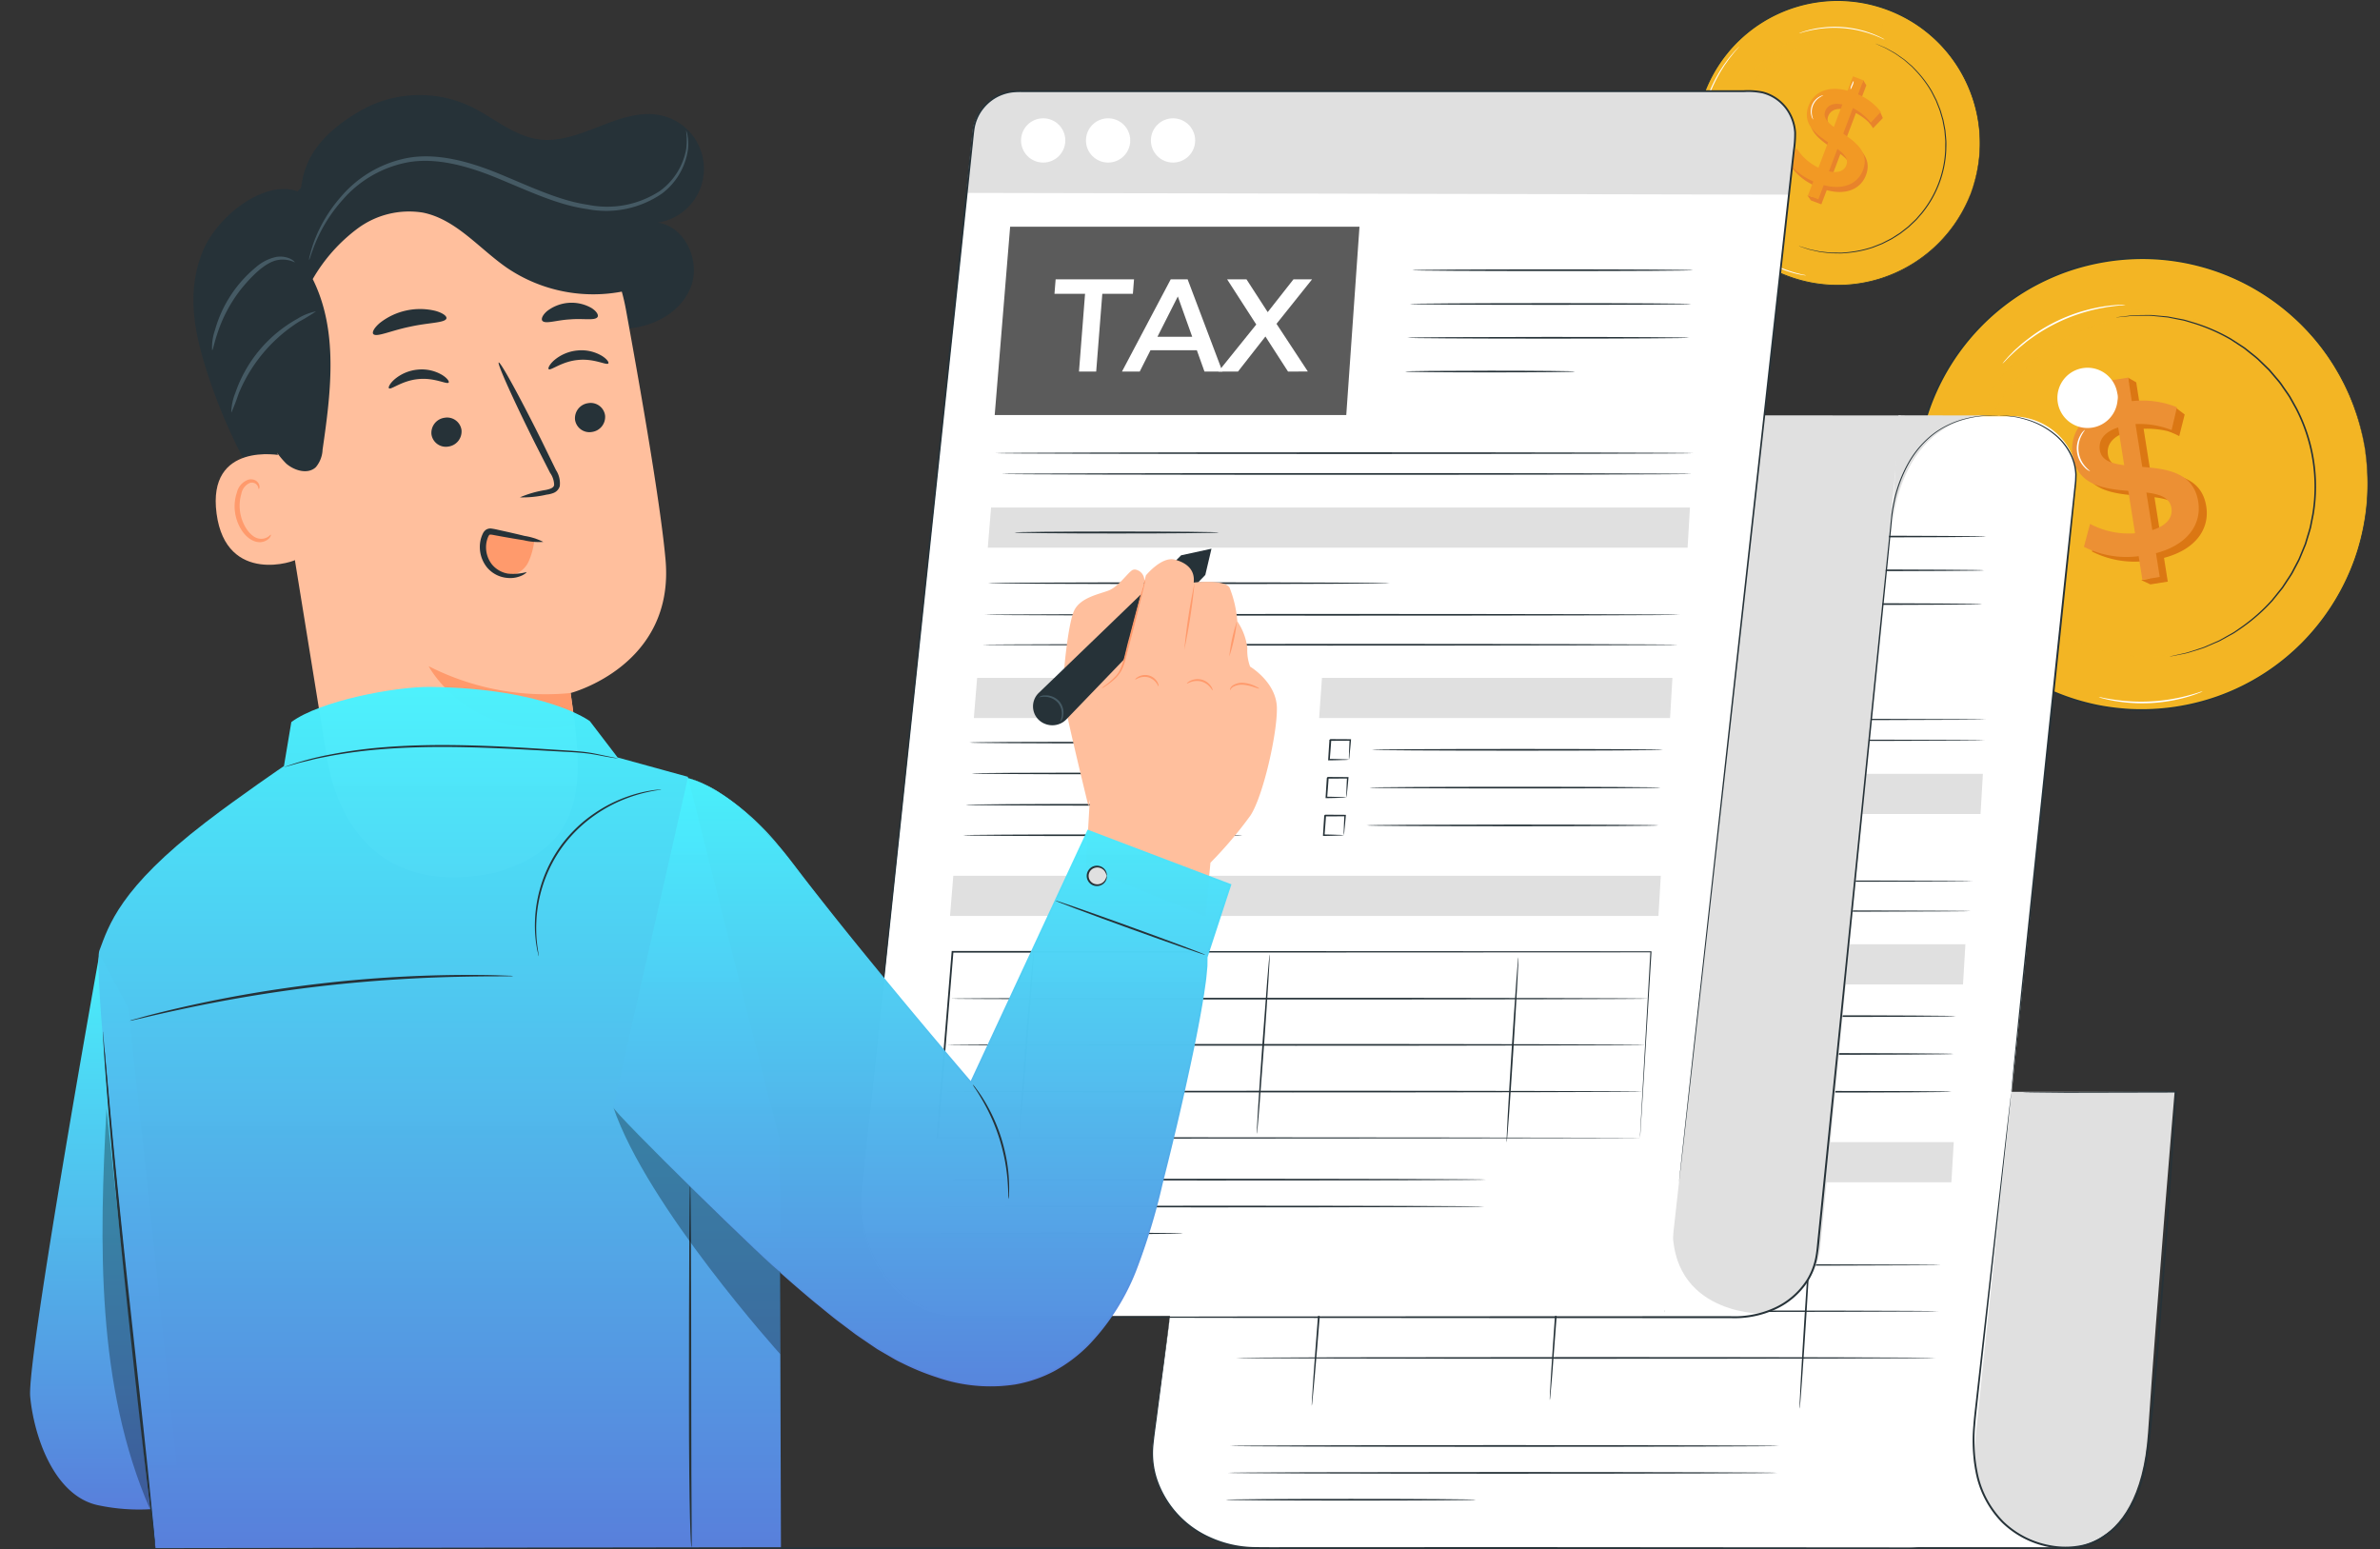 <svg xmlns="http://www.w3.org/2000/svg" xmlns:xlink="http://www.w3.org/1999/xlink" width="256.801" height="167.136" viewBox="0 0 256.801 167.136">
  <rect x="0" y="0" width="256.801" height="167.136" fill="#333333" stroke="none"/>
  <defs>
    <linearGradient id="linear-gradient" x1="0.5" x2="0.5" y2="1" gradientUnits="objectBoundingBox">
      <stop offset="0" stop-color="#4af3ff" stop-opacity="0.98"/>
      <stop offset="1" stop-color="#587fdb"/>
    </linearGradient>
  </defs>
  <g id="Vector_Servicios_-_3" data-name="Vector Servicios - 3" transform="translate(-77.826 -50.754)">
    <g id="Desk" transform="translate(77.826 217.679)">
      <g id="Grupo_1612" data-name="Grupo 1612">
        <path id="Trazado_507" data-name="Trazado 507" d="M323.063,463.581c0,.058-54.9.105-122.613.105-67.734,0-122.624-.047-122.624-.105s54.891-.105,122.624-.105C268.161,463.476,323.063,463.523,323.063,463.581Z" transform="translate(-77.826 -463.476)" fill="#263238"/>
      </g>
    </g>
    <g id="Coins" transform="translate(260.679 50.754)">
      <g id="Grupo_1661" data-name="Grupo 1661" transform="translate(22.576 26.551)">
        <g id="Grupo_1657" data-name="Grupo 1657" transform="translate(0 0)">
          <g id="Grupo_1638" data-name="Grupo 1638" transform="translate(0)">
            <g id="Grupo_1628" data-name="Grupo 1628">
              <g id="Grupo_1627" data-name="Grupo 1627">
                <g id="Grupo_1626" data-name="Grupo 1626">
                  <g id="Grupo_1625" data-name="Grupo 1625">
                    <g id="Grupo_1614" data-name="Grupo 1614">
                      <g id="Grupo_1613" data-name="Grupo 1613">
                        <circle id="Elipse_9" data-name="Elipse 9" cx="24.364" cy="24.364" r="24.364" transform="translate(0 2.719) rotate(-3.199)" fill="#f3b524"/>
                      </g>
                    </g>
                    <g id="Grupo_1616" data-name="Grupo 1616" transform="translate(1.318 1.623)" opacity="0.1">
                      <g id="Grupo_1615" data-name="Grupo 1615">
                        <path id="Trazado_508" data-name="Trazado 508" d="M609.556,120.413a24.363,24.363,0,0,0-20.245,27.882s17.029-1.927,20.016-9.382S609.556,120.413,609.556,120.413Z" transform="translate(-589.007 -120.413)" fill="#f3b524"/>
                      </g>
                    </g>
                    <g id="Grupo_1618" data-name="Grupo 1618" transform="translate(6.719 6.84)">
                      <g id="Grupo_1617" data-name="Grupo 1617">
                        <path id="Trazado_509" data-name="Trazado 509" d="M639.179,148.936a18.522,18.522,0,1,1-21.2-15.391A18.521,18.521,0,0,1,639.179,148.936Z" transform="translate(-602.361 -133.314)" fill="#f3b524"/>
                      </g>
                    </g>
                    <g id="Grupo_1620" data-name="Grupo 1620" transform="translate(6.719 6.84)" opacity="0.2">
                      <g id="Grupo_1619" data-name="Grupo 1619">
                        <path id="Trazado_510" data-name="Trazado 510" d="M639.179,148.936a18.522,18.522,0,1,1-21.2-15.391A18.521,18.521,0,0,1,639.179,148.936Z" transform="translate(-602.361 -133.314)" fill="#f3b524"/>
                      </g>
                    </g>
                    <g id="Grupo_1622" data-name="Grupo 1622" transform="translate(7.851 7.731)">
                      <g id="Grupo_1621" data-name="Grupo 1621">
                        <path id="Trazado_511" data-name="Trazado 511" d="M641.483,150.927a18.273,18.273,0,1,1-20.911-15.183A18.273,18.273,0,0,1,641.483,150.927Z" transform="translate(-605.16 -135.515)" fill="#f3b524"/>
                      </g>
                    </g>
                    <g id="Grupo_1624" data-name="Grupo 1624" transform="translate(7.851 7.731)" opacity="0.2">
                      <g id="Grupo_1623" data-name="Grupo 1623">
                        <path id="Trazado_512" data-name="Trazado 512" d="M641.483,150.927a18.273,18.273,0,1,1-20.911-15.183A18.273,18.273,0,0,1,641.483,150.927Z" transform="translate(-605.16 -135.515)" fill="#f3b524"/>
                      </g>
                    </g>
                  </g>
                </g>
              </g>
            </g>
            <g id="Grupo_1637" data-name="Grupo 1637" transform="translate(18.155 14.185)">
              <g id="Grupo_1631" data-name="Grupo 1631" transform="translate(0.876)">
                <g id="Grupo_1630" data-name="Grupo 1630">
                  <g id="Grupo_1629" data-name="Grupo 1629">
                    <path id="Trazado_513" data-name="Trazado 513" d="M640.369,161.617,639.637,157l.023,0a9.584,9.584,0,0,1,2.556.25,7.848,7.848,0,0,1,1.264.543l.039-.152.449-1.776.1-.408-.96-.734-.368.241a8.74,8.74,0,0,0-3.5-.435l-.4-2.54-.892-.512.1.637-1.085.172.41,2.585c-3.514.909-4.884,3.214-4.514,5.547.5,3.18,3.358,3.571,5.995,3.786l.726,4.575a8.9,8.9,0,0,1-4.852-1.012l-.663,2.474a10.14,10.14,0,0,0,5.906,1.01l.3,1.917-.891.157.989.465,1.876-.3-.406-2.562c3.533-.936,4.93-3.221,4.559-5.555C645.9,162.193,643.006,161.831,640.369,161.617Zm-1.952-.183c-1.388-.178-2.452-.525-2.626-1.624-.16-1.006.4-1.939,1.981-2.448ZM639.636,157Zm1.815,11.438-.643-4.049c1.434.171,2.524.538,2.7,1.658C643.667,167.027,643.081,167.917,641.451,168.434Z" transform="translate(-632.803 -151.474)" fill="#db7713"/>
                  </g>
                </g>
              </g>
              <g id="Grupo_1636" data-name="Grupo 1636" transform="translate(0 0.005)">
                <g id="Grupo_1635" data-name="Grupo 1635">
                  <path id="Trazado_515" data-name="Trazado 515" d="M639.681,170.43l.407,2.563-1.876.3-.4-2.54a10.147,10.147,0,0,1-5.907-1.01l.663-2.474a8.9,8.9,0,0,0,4.852,1.012l-.726-4.576c-2.638-.214-5.491-.606-6-3.786-.37-2.334,1-4.639,4.515-5.548l-.411-2.585,1.876-.3.4,2.54a9.934,9.934,0,0,1,4.867.659l-.572,2.459a9.593,9.593,0,0,0-3.9-.648l.733,4.622c2.638.215,5.534.576,6.038,3.757C644.612,167.209,643.215,169.495,639.681,170.43Zm-3.43-9.495-.646-4.072c-1.584.509-2.14,1.442-1.98,2.449C633.8,160.41,634.862,160.757,636.251,160.936Zm5.095,4.61c-.178-1.121-1.268-1.488-2.7-1.659l.643,4.05C640.916,167.42,641.5,166.53,641.345,165.546Z" transform="translate(-630.636 -151.486)" fill="#ec9034"/>
                </g>
              </g>
            </g>
          </g>
          <g id="Grupo_1641" data-name="Grupo 1641" transform="translate(22.882 7.436)">
            <g id="Grupo_1640" data-name="Grupo 1640">
              <g id="Grupo_1639" data-name="Grupo 1639">
                <path id="Trazado_516" data-name="Trazado 516" d="M648.128,171.634a.945.945,0,0,1,.146-.04l.43-.1.7-.157a7,7,0,0,0,.946-.247l1.165-.379a4.986,4.986,0,0,0,.65-.258l.693-.3c.236-.112.495-.2.735-.341l.753-.422c.255-.15.531-.282.79-.458l.79-.549a19.435,19.435,0,0,0,3.2-2.858l.737-.919c.123-.157.254-.31.374-.473l.336-.512c.221-.347.466-.686.676-1.053l.6-1.137.152-.289c.047-.1.084-.2.127-.3l.252-.613.255-.62c.092-.205.137-.429.209-.644.126-.436.275-.872.386-1.321q.135-.682.271-1.377a18.248,18.248,0,0,0-1.8-11.355l-.684-1.226c-.245-.393-.521-.761-.776-1.137a6.681,6.681,0,0,0-.4-.548l-.434-.511-.429-.505c-.072-.083-.14-.169-.215-.249l-.235-.227-.922-.9c-.313-.284-.652-.531-.969-.792l-.478-.383c-.165-.118-.337-.223-.5-.334l-.986-.646a19.443,19.443,0,0,0-3.924-1.728l-.921-.278c-.3-.087-.6-.127-.893-.191l-.846-.168c-.273-.062-.545-.063-.8-.1l-.753-.074a5.044,5.044,0,0,0-.7-.044H644.6a6.928,6.928,0,0,0-.976.057l-.714.068-.44.038a.9.9,0,0,1-.151.007.991.991,0,0,1,.148-.025l.438-.056.714-.086a6.751,6.751,0,0,1,.978-.074l1.23-.016a5.061,5.061,0,0,1,.7.036l.757.067c.26.031.535.03.81.09l.853.162c.292.062.6.1.9.186l.929.274a19.388,19.388,0,0,1,3.963,1.721l1,.647c.168.111.341.217.508.335l.484.384c.321.262.663.511.98.8l.934.9.237.229c.076.08.144.167.217.25l.434.509.439.515a6.825,6.825,0,0,1,.4.552c.258.379.537.75.785,1.147l.692,1.237a18.364,18.364,0,0,1,1.819,11.465q-.14.7-.276,1.39c-.113.454-.264.893-.392,1.333-.073.217-.119.442-.212.65l-.258.626-.256.618c-.044.1-.082.206-.129.305L662,161.5l-.608,1.146c-.213.369-.461.711-.685,1.06l-.341.515c-.122.164-.254.318-.379.476l-.747.923A19.412,19.412,0,0,1,656,168.486l-.8.548c-.262.175-.54.306-.8.455l-.761.418c-.243.142-.5.226-.742.336l-.7.3a5,5,0,0,1-.656.252l-1.174.365a6.774,6.774,0,0,1-.953.232l-.706.14-.434.083A.969.969,0,0,1,648.128,171.634Z" transform="translate(-642.322 -134.786)" fill="#263238"/>
              </g>
            </g>
          </g>
          <g id="Grupo_1644" data-name="Grupo 1644" transform="translate(2.087 19.727)">
            <g id="Grupo_1643" data-name="Grupo 1643">
              <g id="Grupo_1642" data-name="Grupo 1642">
                <path id="Trazado_517" data-name="Trazado 517" d="M595.806,185.677a.983.983,0,0,1-.142-.168l-.378-.5a9.921,9.921,0,0,1-.565-.821c-.207-.33-.46-.694-.688-1.128l-.374-.672c-.129-.235-.241-.49-.369-.748-.264-.513-.489-1.087-.737-1.686a24.179,24.179,0,0,1-1.643-8.233c0-.648-.013-1.265.034-1.84.019-.288.025-.566.054-.832l.088-.764c.044-.488.138-.923.2-1.306s.138-.711.207-.976l.156-.611a.11.11,0,1,1,.036.009c-.032.16-.072.364-.122.617s-.125.593-.176.978-.139.817-.175,1.3q-.036.364-.076.761c-.025.265-.027.542-.043.828-.04.572-.021,1.184-.017,1.828a24.972,24.972,0,0,0,1.631,8.178c.242.6.461,1.168.717,1.681.124.258.233.513.358.748l.362.674c.22.436.464.8.662,1.137s.381.612.537.836l.349.523A1.018,1.018,0,0,1,595.806,185.677Z" transform="translate(-590.907 -165.177)" fill="#fff"/>
              </g>
            </g>
          </g>
          <g id="Grupo_1647" data-name="Grupo 1647" transform="translate(18.656 19.824)">
            <g id="Grupo_1646" data-name="Grupo 1646">
              <g id="Grupo_1645" data-name="Grupo 1645">
                <path id="Trazado_518" data-name="Trazado 518" d="M633.3,169.879a1.539,1.539,0,0,1-.615-.444,2.866,2.866,0,0,1-.421-3.441,1.533,1.533,0,0,1,.49-.578c.023.021-.176.231-.377.639a2.968,2.968,0,0,0,.4,3.294C633.074,169.7,633.318,169.853,633.3,169.879Z" transform="translate(-631.875 -165.415)" fill="#fff"/>
              </g>
            </g>
          </g>
          <g id="Grupo_1650" data-name="Grupo 1650" transform="translate(22.786 15.129)">
            <g id="Grupo_1649" data-name="Grupo 1649">
              <g id="Grupo_1648" data-name="Grupo 1648">
                <path id="Trazado_519" data-name="Trazado 519" d="M642.355,155.311a3.25,3.25,0,1,1-.03-.766A1.673,1.673,0,0,1,642.355,155.311Z" transform="translate(-642.087 -153.807)" fill="#fff"/>
              </g>
            </g>
          </g>
          <g id="Grupo_1653" data-name="Grupo 1653" transform="translate(10.634 6.33)">
            <g id="Grupo_1652" data-name="Grupo 1652">
              <g id="Grupo_1651" data-name="Grupo 1651">
                <path id="Trazado_520" data-name="Trazado 520" d="M625.327,132.061a3.758,3.758,0,0,1-.592.07c-.191.014-.424.035-.693.075s-.576.066-.911.133-.7.123-1.094.22c-.393.08-.8.2-1.238.326a19.077,19.077,0,0,0-5.272,2.519c-.367.262-.721.5-1.031.758s-.6.488-.858.713-.478.44-.677.625-.362.352-.493.491a3.755,3.755,0,0,1-.426.416,3.761,3.761,0,0,1,.375-.464c.123-.147.279-.324.473-.515s.4-.423.662-.649.532-.487.851-.736.663-.511,1.031-.778a18.117,18.117,0,0,1,5.32-2.542c.439-.118.855-.237,1.253-.312.394-.091.766-.149,1.107-.2s.649-.079.921-.108.506-.041.7-.044A3.715,3.715,0,0,1,625.327,132.061Z" transform="translate(-612.041 -132.052)" fill="#fff"/>
              </g>
            </g>
          </g>
          <g id="Grupo_1656" data-name="Grupo 1656" transform="translate(21.019 48.037)">
            <g id="Grupo_1655" data-name="Grupo 1655">
              <g id="Grupo_1654" data-name="Grupo 1654">
                <path id="Trazado_521" data-name="Trazado 521" d="M648.935,235.175a2.135,2.135,0,0,1-.411.184c-.268.111-.665.248-1.161.4a17.606,17.606,0,0,1-8.022.439c-.51-.093-.919-.186-1.2-.266a2.119,2.119,0,0,1-.428-.138,2.154,2.154,0,0,1,.444.07c.282.059.693.132,1.2.208a19.7,19.7,0,0,0,7.968-.436c.5-.131.9-.249,1.172-.339A2.2,2.2,0,0,1,648.935,235.175Z" transform="translate(-637.716 -235.174)" fill="#fff"/>
              </g>
            </g>
          </g>
        </g>
        <g id="Grupo_1660" data-name="Grupo 1660" transform="translate(1.233 1.249)">
          <g id="Grupo_1659" data-name="Grupo 1659">
            <g id="Grupo_1658" data-name="Grupo 1658">
              <path id="Trazado_522" data-name="Trazado 522" d="M637.313,140.108s-.031-.131-.081-.387-.109-.641-.234-1.135a24.6,24.6,0,0,0-1.378-4.231,24.208,24.208,0,0,0-1.468-2.861,23.482,23.482,0,0,0-2.212-3.118,24.613,24.613,0,0,0-7.187-5.852,24.252,24.252,0,0,0-10.816-2.876,24.7,24.7,0,0,0-9.383,1.6,25.876,25.876,0,0,0-3.061,1.424,24.348,24.348,0,0,0-9.821,10.132,23.9,23.9,0,0,0-1.455,3.457,22.661,22.661,0,0,0-.916,3.7,24.276,24.276,0,0,0,2.4,15.138c.286.574.618,1.12.942,1.668.349.532.691,1.066,1.074,1.568a23.89,23.89,0,0,0,2.454,2.838,24.354,24.354,0,0,0,12.477,6.6,25.924,25.924,0,0,0,3.352.406,24.679,24.679,0,0,0,9.419-1.382,24.247,24.247,0,0,0,9.395-6.083,24.625,24.625,0,0,0,5.021-7.789,23.533,23.533,0,0,0,1.138-3.649,24.252,24.252,0,0,0,.51-3.174,24.611,24.611,0,0,0,0-4.449c-.034-.508-.1-.892-.129-1.152s-.042-.393-.042-.393.1.527.208,1.541a23.794,23.794,0,0,1-.462,7.645,23.46,23.46,0,0,1-1.128,3.668,24.652,24.652,0,0,1-5.023,7.84,24.358,24.358,0,0,1-9.437,6.137,24.817,24.817,0,0,1-9.478,1.4,25.989,25.989,0,0,1-3.375-.405,24.5,24.5,0,0,1-12.57-6.634,24.078,24.078,0,0,1-2.474-2.858c-.385-.506-.731-1.043-1.082-1.579-.327-.552-.661-1.1-.95-1.68a24.447,24.447,0,0,1-2.419-15.251,22.813,22.813,0,0,1,.924-3.727,24.049,24.049,0,0,1,1.467-3.482,24.5,24.5,0,0,1,9.9-10.2,26.023,26.023,0,0,1,3.083-1.43,24.814,24.814,0,0,1,9.446-1.6,24.354,24.354,0,0,1,10.873,2.913,24.663,24.663,0,0,1,7.2,5.9,23.447,23.447,0,0,1,2.208,3.138,23.77,23.77,0,0,1,2.806,7.128C637.243,139.577,637.313,140.108,637.313,140.108Z" transform="translate(-588.797 -119.491)" fill="#263238"/>
            </g>
          </g>
        </g>
      </g>
      <g id="Grupo_1710" data-name="Grupo 1710" transform="translate(0)">
        <g id="Grupo_1706" data-name="Grupo 1706" transform="translate(0.053 0.052)">
          <g id="Grupo_1687" data-name="Grupo 1687">
            <g id="Grupo_1677" data-name="Grupo 1677">
              <g id="Grupo_1676" data-name="Grupo 1676">
                <g id="Grupo_1675" data-name="Grupo 1675">
                  <g id="Grupo_1674" data-name="Grupo 1674">
                    <g id="Grupo_1663" data-name="Grupo 1663" transform="translate(0 0)">
                      <g id="Grupo_1662" data-name="Grupo 1662">
                        <path id="Trazado_523" data-name="Trazado 523" d="M559.8,71.689a15.366,15.366,0,1,1-8.937-19.808A15.366,15.366,0,0,1,559.8,71.689Z" transform="translate(-530.06 -50.883)" fill="#f3b524"/>
                      </g>
                    </g>
                    <g id="Grupo_1665" data-name="Grupo 1665" transform="translate(0.998)" opacity="0.1">
                      <g id="Grupo_1664" data-name="Grupo 1664">
                        <path id="Trazado_524" data-name="Trazado 524" d="M552.335,51.881a15.366,15.366,0,0,0-19.808,8.937s9.928,4.271,13.9,1.123S552.335,51.881,552.335,51.881Z" transform="translate(-532.527 -50.883)" fill="#f3b524"/>
                      </g>
                    </g>
                    <g id="Grupo_1667" data-name="Grupo 1667" transform="translate(3.544 3.372)">
                      <g id="Grupo_1666" data-name="Grupo 1666">
                        <path id="Trazado_525" data-name="Trazado 525" d="M561.433,75.037a11.681,11.681,0,1,1-6.794-15.058A11.681,11.681,0,0,1,561.433,75.037Z" transform="translate(-538.822 -59.219)" fill="#f3b524"/>
                      </g>
                    </g>
                    <g id="Grupo_1669" data-name="Grupo 1669" transform="translate(3.544 3.372)" opacity="0.2">
                      <g id="Grupo_1668" data-name="Grupo 1668">
                        <path id="Trazado_526" data-name="Trazado 526" d="M561.433,75.037a11.681,11.681,0,1,1-6.794-15.058A11.681,11.681,0,0,1,561.433,75.037Z" transform="translate(-538.822 -59.219)" fill="#f3b524"/>
                      </g>
                    </g>
                    <g id="Grupo_1671" data-name="Grupo 1671" transform="translate(3.984 4.156)">
                      <g id="Grupo_1670" data-name="Grupo 1670">
                        <path id="Trazado_527" data-name="Trazado 527" d="M562.218,76.763a11.525,11.525,0,1,1-6.7-14.856A11.524,11.524,0,0,1,562.218,76.763Z" transform="translate(-539.911 -61.159)" fill="#f3b524"/>
                      </g>
                    </g>
                    <g id="Grupo_1673" data-name="Grupo 1673" transform="translate(3.984 4.156)" opacity="0.2">
                      <g id="Grupo_1672" data-name="Grupo 1672">
                        <path id="Trazado_528" data-name="Trazado 528" d="M562.218,76.763a11.525,11.525,0,1,1-6.7-14.856A11.524,11.524,0,0,1,562.218,76.763Z" transform="translate(-539.911 -61.159)" fill="#f3b524"/>
                      </g>
                    </g>
                  </g>
                </g>
              </g>
            </g>
            <g id="Grupo_1686" data-name="Grupo 1686" transform="translate(9.825 8.184)">
              <g id="Grupo_1680" data-name="Grupo 1680" transform="translate(0.322 0.416)">
                <g id="Grupo_1679" data-name="Grupo 1679">
                  <g id="Grupo_1678" data-name="Grupo 1678">
                    <path id="Trazado_529" data-name="Trazado 529" d="M561.3,78.458l1.043-2.758.013,0a6.042,6.042,0,0,1,1.321.936,4.931,4.931,0,0,1,.523.693l.069-.072.8-.832.184-.191-.3-.7-.277.017a5.519,5.519,0,0,0-1.78-1.332l.574-1.517-.328-.559-.144.381-.648-.246-.584,1.544c-2.209-.6-3.68.233-4.207,1.626-.718,1.9.722,3.006,2.1,3.949l-1.033,2.732a5.61,5.61,0,0,1-2.34-2.072l-1.137,1.147a6.393,6.393,0,0,0,2.919,2.4l-.433,1.145-.537-.193.4.564,1.12.423.579-1.53c2.228.593,3.707-.222,4.234-1.616C564.146,80.5,562.673,79.4,561.3,78.458Zm-1.012-.711c-.7-.532-1.179-1.055-.93-1.711.227-.6.823-.938,1.85-.722ZM562.34,75.7Zm-2.584,6.832.914-2.419c.732.542,1.214,1.084.961,1.753C561.41,82.453,560.81,82.757,559.756,82.53Z" transform="translate(-555.149 -72.147)" fill="#e8832b"/>
                  </g>
                </g>
              </g>
              <g id="Grupo_1685" data-name="Grupo 1685">
                <g id="Grupo_1684" data-name="Grupo 1684">
                  <path id="Trazado_531" data-name="Trazado 531" d="M558.4,82.857l-.579,1.531-1.12-.424.574-1.517a6.4,6.4,0,0,1-2.919-2.4l1.137-1.147a5.611,5.611,0,0,0,2.34,2.072l1.034-2.733c-1.377-.942-2.817-2.049-2.1-3.949.527-1.394,2-2.228,4.208-1.626l.584-1.544,1.12.424-.573,1.517a6.263,6.263,0,0,1,2.459,1.883l-1.082,1.168a6.046,6.046,0,0,0-1.935-1.575l-1.044,2.76c1.377.943,2.85,2.047,2.132,3.946C562.1,82.635,560.625,83.45,558.4,82.857Zm1.091-6.273.92-2.432c-1.027-.217-1.623.12-1.85.722C558.31,75.529,558.784,76.052,559.488,76.584Zm1.348,4.118c.253-.669-.229-1.211-.961-1.754l-.915,2.419C560.015,81.594,560.614,81.29,560.836,80.7Z" transform="translate(-554.352 -71.118)" fill="#f29924"/>
                </g>
              </g>
            </g>
          </g>
          <g id="Grupo_1690" data-name="Grupo 1690" transform="translate(11.197 4.641)">
            <g id="Grupo_1689" data-name="Grupo 1689">
              <g id="Grupo_1688" data-name="Grupo 1688">
                <path id="Trazado_532" data-name="Trazado 532" d="M557.744,84.211a.565.565,0,0,1,.092.023l.267.08.433.133a4.405,4.405,0,0,0,.595.161l.757.157a3.17,3.17,0,0,0,.437.062l.474.051a5.07,5.07,0,0,0,.509.044l.544,0c.186,0,.379.012.576,0l.6-.054a12.267,12.267,0,0,0,2.645-.565l.691-.273c.117-.047.236-.09.353-.142l.344-.176c.229-.121.47-.23.7-.365l.684-.435.174-.11c.056-.039.109-.084.164-.126l.33-.257.334-.26c.114-.084.21-.192.316-.288.206-.2.423-.392.625-.6l.579-.669a11.51,11.51,0,0,0,2.565-6.782q0-.447.008-.885c-.011-.292-.047-.58-.069-.866-.017-.142-.016-.286-.047-.425l-.078-.415-.077-.411c-.014-.068-.024-.137-.04-.2l-.057-.2-.225-.779c-.083-.253-.191-.494-.283-.736l-.142-.359c-.053-.116-.115-.227-.171-.34l-.338-.662a12.248,12.248,0,0,0-1.609-2.174l-.418-.44c-.137-.142-.291-.258-.429-.383l-.411-.357c-.13-.119-.279-.205-.41-.3l-.389-.276a3.183,3.183,0,0,0-.369-.242l-.671-.383a4.393,4.393,0,0,0-.552-.274l-.412-.186-.253-.117a.537.537,0,0,1-.085-.043.568.568,0,0,1,.089.032l.258.106.418.177a4.2,4.2,0,0,1,.559.265l.679.376a3.144,3.144,0,0,1,.373.239l.394.273c.133.1.284.184.415.3l.417.356c.14.125.3.241.435.383l.423.44a12.239,12.239,0,0,1,1.632,2.182l.343.666c.057.113.119.225.173.342l.145.362c.093.244.2.487.288.742l.229.785.058.2c.017.067.027.136.041.2q.039.206.079.415t.079.419c.031.14.031.285.048.429.023.288.059.579.071.874s-.005.593-.008.894a11.58,11.58,0,0,1-2.59,6.848l-.586.675c-.2.213-.424.406-.632.607-.108.1-.2.205-.32.29l-.337.262-.334.259c-.055.042-.109.087-.166.127l-.175.111-.692.437c-.232.135-.475.245-.707.366l-.348.176c-.118.052-.239.095-.356.142l-.7.272a12.22,12.22,0,0,1-2.667.556l-.609.05c-.2.014-.392,0-.58,0l-.547-.009c-.178,0-.347-.034-.512-.048l-.477-.055a3.164,3.164,0,0,1-.438-.068l-.758-.167a4.308,4.308,0,0,1-.594-.171l-.43-.144-.264-.091A.574.574,0,0,1,557.744,84.211Z" transform="translate(-557.744 -62.357)" fill="#263238"/>
              </g>
            </g>
          </g>
          <g id="Grupo_1693" data-name="Grupo 1693" transform="translate(0.427 4.978)">
            <g id="Grupo_1692" data-name="Grupo 1692">
              <g id="Grupo_1691" data-name="Grupo 1691">
                <path id="Trazado_533" data-name="Trazado 533" d="M531.269,75.7a.632.632,0,0,1-.025-.136c-.013-.1-.029-.233-.049-.394a6.291,6.291,0,0,1-.053-.627c-.01-.245-.034-.524-.024-.833,0-.155,0-.317.005-.485s.021-.344.032-.525c.016-.364.072-.748.124-1.154a15.234,15.234,0,0,1,1.676-5.023c.2-.355.388-.7.594-1,.1-.152.191-.3.29-.439l.287-.391c.177-.254.364-.462.519-.652s.3-.346.419-.47l.276-.286a.608.608,0,0,1,.1-.094.657.657,0,0,1-.085.11l-.26.3c-.116.127-.254.286-.4.48s-.332.4-.5.659l-.279.393c-.1.138-.184.288-.282.44-.2.3-.382.642-.581,1a15.749,15.749,0,0,0-1.665,4.989c-.054.4-.113.784-.133,1.145-.013.18-.033.354-.038.521s-.009.328-.013.482c-.015.307,0,.585.007.83s.017.454.033.626.021.293.028.4A.62.62,0,0,1,531.269,75.7Z" transform="translate(-531.116 -63.191)" fill="#fff"/>
              </g>
            </g>
          </g>
          <g id="Grupo_1696" data-name="Grupo 1696" transform="translate(12.484 10.234)">
            <g id="Grupo_1695" data-name="Grupo 1695">
              <g id="Grupo_1694" data-name="Grupo 1694">
                <path id="Trazado_534" data-name="Trazado 534" d="M561.182,78.8a.968.968,0,0,1-.2-.436,1.806,1.806,0,0,1,.846-2.016.97.97,0,0,1,.449-.163c.006.019-.169.072-.406.232a1.872,1.872,0,0,0-.81,1.93C561.115,78.633,561.2,78.795,561.182,78.8Z" transform="translate(-560.928 -76.186)" fill="#fff"/>
              </g>
            </g>
          </g>
          <g id="Grupo_1699" data-name="Grupo 1699" transform="translate(16.753 8.69)">
            <g id="Grupo_1698" data-name="Grupo 1698">
              <g id="Grupo_1697" data-name="Grupo 1697">
                <path id="Trazado_535" data-name="Trazado 535" d="M571.49,73.269a1.055,1.055,0,0,1,.116-.47c.094-.248.194-.44.224-.429a1.058,1.058,0,0,1-.116.47C571.619,73.088,571.519,73.28,571.49,73.269Z" transform="translate(-571.482 -72.37)" fill="#fff"/>
              </g>
            </g>
          </g>
          <g id="Grupo_1702" data-name="Grupo 1702" transform="translate(11.194 2.839)">
            <g id="Grupo_1701" data-name="Grupo 1701">
              <g id="Grupo_1700" data-name="Grupo 1700">
                <path id="Trazado_536" data-name="Trazado 536" d="M567,59.286a2.342,2.342,0,0,1-.346-.146c-.109-.052-.243-.114-.4-.176s-.336-.144-.541-.212-.424-.153-.668-.222-.5-.14-.78-.209a12.048,12.048,0,0,0-3.675-.27c-.283.028-.552.05-.8.093s-.482.079-.693.122-.4.091-.566.131-.308.08-.423.115a2.4,2.4,0,0,1-.364.095,2.353,2.353,0,0,1,.35-.137c.114-.042.254-.09.421-.134s.353-.106.565-.148.443-.1.7-.137.523-.072.808-.1a11.422,11.422,0,0,1,3.708.272c.277.073.542.138.784.221s.466.158.669.237.381.16.538.229.29.136.4.194A2.411,2.411,0,0,1,567,59.286Z" transform="translate(-557.738 -57.903)" fill="#fff"/>
              </g>
            </g>
          </g>
          <g id="Grupo_1705" data-name="Grupo 1705" transform="translate(5.63 26.488)">
            <g id="Grupo_1704" data-name="Grupo 1704">
              <g id="Grupo_1703" data-name="Grupo 1703">
                <path id="Trazado_537" data-name="Trazado 537" d="M550.316,119.547a1.362,1.362,0,0,1-.282-.027c-.181-.023-.441-.072-.759-.146a11.1,11.1,0,0,1-4.531-2.269c-.25-.21-.445-.389-.572-.521a1.367,1.367,0,0,1-.191-.21,1.358,1.358,0,0,1,.222.177c.136.121.338.289.593.49a12.431,12.431,0,0,0,4.5,2.254c.313.084.569.144.748.181A1.361,1.361,0,0,1,550.316,119.547Z" transform="translate(-543.979 -116.374)" fill="#fff"/>
              </g>
            </g>
          </g>
        </g>
        <g id="Grupo_1709" data-name="Grupo 1709">
          <g id="Grupo_1708" data-name="Grupo 1708">
            <g id="Grupo_1707" data-name="Grupo 1707">
              <path id="Trazado_538" data-name="Trazado 538" d="M559.724,71.612s.024-.081.076-.237.141-.385.227-.7a15.552,15.552,0,0,0,.569-2.747,15.264,15.264,0,0,0,.091-2.026,14.8,14.8,0,0,0-.236-2.4,15.523,15.523,0,0,0-2.106-5.453,15.291,15.291,0,0,0-5.024-4.958,15.576,15.576,0,0,0-5.64-2.057,16.293,16.293,0,0,0-2.122-.178,15.355,15.355,0,0,0-8.548,2.477,15.1,15.1,0,0,0-1.878,1.438,14.3,14.3,0,0,0-1.659,1.74,15.311,15.311,0,0,0-3.42,9.041c-.023.4-.012.807-.006,1.208.025.4.045.8.1,1.195a15.077,15.077,0,0,0,.456,2.322,15.361,15.361,0,0,0,4.77,7.515,16.336,16.336,0,0,0,1.709,1.271,15.578,15.578,0,0,0,5.59,2.19,15.3,15.3,0,0,0,7.048-.393,15.528,15.528,0,0,0,5.186-2.7,14.8,14.8,0,0,0,1.765-1.642,15.219,15.219,0,0,0,1.272-1.579,15.525,15.525,0,0,0,1.392-2.436c.14-.289.222-.521.29-.671s.1-.229.1-.229-.112.32-.368.909a14.984,14.984,0,0,1-2.644,4.042,14.8,14.8,0,0,1-1.765,1.655,15.552,15.552,0,0,1-5.2,2.723,15.367,15.367,0,0,1-7.088.409,15.669,15.669,0,0,1-5.629-2.2,16.44,16.44,0,0,1-1.722-1.278,15.452,15.452,0,0,1-4.809-7.565,15.16,15.16,0,0,1-.461-2.339c-.053-.4-.074-.8-.1-1.2-.006-.4-.017-.81.005-1.217a15.412,15.412,0,0,1,3.446-9.109,14.354,14.354,0,0,1,1.672-1.752,15.209,15.209,0,0,1,1.893-1.448,15.453,15.453,0,0,1,8.61-2.488,16.433,16.433,0,0,1,2.136.181,15.666,15.666,0,0,1,5.673,2.078,15.358,15.358,0,0,1,5.043,5,15.548,15.548,0,0,1,2.1,5.484,14.791,14.791,0,0,1,.228,2.409,15,15,0,0,1-.693,4.781C559.852,71.3,559.724,71.612,559.724,71.612Z" transform="translate(-529.928 -50.754)" fill="#263238"/>
            </g>
          </g>
        </g>
      </g>
    </g>
    <g id="Tax_Form" data-name="Tax Form" transform="translate(170.682 60.486)">
      <g id="Grupo_1797" data-name="Grupo 1797" transform="translate(0)">
        <g id="Grupo_1794" data-name="Grupo 1794">
          <path id="Trazado_539" data-name="Trazado 539" d="M594.861,391.157s9.114,1.769,10.07-12.38,2.866-36.758,2.866-36.758H589.564l-15.839,38.873,10.216,7.638Z" transform="translate(-466.014 -233.949)" fill="#e0e0e0"/>
          <path id="Trazado_540" data-name="Trazado 540" d="M405.982,161.794c-3.413.155-6.573,5.816-6.989,8.914L385.326,272.394c-.834,6.208,4.55,11.65,11.4,11.518l69.688,0a6.818,6.818,0,0,0,7-5.807l11.465-109.282c.409-3.9-3.065-7.219-7.346-7.024Z" transform="translate(-353.763 -126.616)" fill="#fff"/>
          <path id="Trazado_541" data-name="Trazado 541" d="M595.47,432.9l-6.124,12.38h14.982S594.2,443.725,595.47,432.9Z" transform="translate(-475.318 -288.075)" fill="#fff"/>
          <g id="Grupo_1749" data-name="Grupo 1749" transform="translate(39.401 43.465)">
            <g id="Grupo_1711" data-name="Grupo 1711" transform="translate(6.685)">
              <path id="Trazado_542" data-name="Trazado 542" d="M459.288,202.6H421.359l1.666-20.317h37.689Z" transform="translate(-421.359 -182.283)" fill="#ff725e"/>
            </g>
            <g id="Grupo_1712" data-name="Grupo 1712" transform="translate(51.723 4.601)">
              <path id="Trazado_543" data-name="Trazado 543" d="M563.029,193.75c0,.051-6.792.091-15.162.091s-15.155-.041-15.152-.091,6.791-.092,15.163-.092S563.032,193.7,563.029,193.75Z" transform="translate(-532.715 -193.658)" fill="#263238"/>
            </g>
            <g id="Grupo_1713" data-name="Grupo 1713" transform="translate(51.474 8.245)">
              <path id="Trazado_544" data-name="Trazado 544" d="M562.448,202.76c0,.051-6.8.092-15.179.092s-15.173-.041-15.169-.092,6.8-.091,15.181-.091S562.451,202.71,562.448,202.76Z" transform="translate(-532.1 -202.669)" fill="#263238"/>
            </g>
            <g id="Grupo_1714" data-name="Grupo 1714" transform="translate(51.226 11.889)">
              <path id="Trazado_545" data-name="Trazado 545" d="M561.867,211.77c0,.051-6.807.092-15.2.092s-15.19-.041-15.186-.092,6.807-.091,15.2-.091S561.871,211.72,561.867,211.77Z" transform="translate(-531.485 -211.679)" fill="#263238"/>
            </g>
            <g id="Grupo_1715" data-name="Grupo 1715" transform="translate(50.976 15.533)">
              <path id="Trazado_546" data-name="Trazado 546" d="M549.183,220.78c0,.051-4.106.092-9.162.092s-9.155-.041-9.151-.092,4.106-.091,9.164-.091S549.186,220.73,549.183,220.78Z" transform="translate(-530.869 -220.689)" fill="#263238"/>
            </g>
            <g id="Grupo_1716" data-name="Grupo 1716" transform="translate(6.768 24.336)">
              <path id="Trazado_547" data-name="Trazado 547" d="M496.835,242.546c0,.051-16.857.091-37.64.091s-37.635-.041-37.631-.091,16.855-.092,37.644-.092S496.839,242.5,496.835,242.546Z" transform="translate(-421.564 -242.454)" fill="#263238"/>
            </g>
            <g id="Grupo_1717" data-name="Grupo 1717" transform="translate(7.408 26.581)">
              <path id="Trazado_548" data-name="Trazado 548" d="M497.646,248.1c0,.051-16.685.091-37.255.091s-37.25-.041-37.246-.091,16.682-.092,37.259-.092S497.649,248.046,497.646,248.1Z" transform="translate(-423.145 -248.005)" fill="#263238"/>
            </g>
            <g id="Grupo_1718" data-name="Grupo 1718" transform="translate(5.933 30.295)">
              <path id="Trazado_549" data-name="Trazado 549" d="M495.01,261.522H419.5l.355-4.335h75.409Z" transform="translate(-419.5 -257.188)" fill="#e0e0e0"/>
            </g>
            <g id="Grupo_1719" data-name="Grupo 1719" transform="translate(1.858 70.027)">
              <path id="Trazado_550" data-name="Trazado 550" d="M485.864,359.759H409.425l.356-4.335h76.338Z" transform="translate(-409.425 -355.425)" fill="#e0e0e0"/>
            </g>
            <g id="Grupo_1720" data-name="Grupo 1720" transform="translate(4.429 48.678)">
              <path id="Trazado_551" data-name="Trazado 551" d="M446.067,306.973H415.78l.355-4.335h30.246Z" transform="translate(-415.78 -302.638)" fill="#e0e0e0"/>
            </g>
            <g id="Grupo_1721" data-name="Grupo 1721" transform="translate(41.686 48.678)">
              <path id="Trazado_552" data-name="Trazado 552" d="M545.763,306.973H507.9l.305-4.335h37.815Z" transform="translate(-507.897 -302.638)" fill="#e0e0e0"/>
            </g>
            <g id="Grupo_1722" data-name="Grupo 1722" transform="translate(5.965 38.368)">
              <path id="Trazado_553" data-name="Trazado 553" d="M462.915,277.24c0,.051-9.708.091-21.674.091s-21.666-.041-21.662-.091,9.707-.092,21.676-.092S462.918,277.189,462.915,277.24Z" transform="translate(-419.579 -277.148)" fill="#263238"/>
            </g>
            <g id="Grupo_1723" data-name="Grupo 1723" transform="translate(5.605 41.779)">
              <path id="Trazado_554" data-name="Trazado 554" d="M493.682,285.673c0,.051-16.795.092-37.5.092s-37.5-.041-37.492-.092,16.792-.092,37.5-.092S493.685,285.622,493.682,285.673Z" transform="translate(-418.689 -285.581)" fill="#263238"/>
            </g>
            <g id="Grupo_1724" data-name="Grupo 1724" transform="translate(5.341 45.01)">
              <path id="Trazado_555" data-name="Trazado 555" d="M493.1,293.661c0,.051-16.812.092-37.539.092s-37.533-.041-37.529-.092,16.809-.091,37.542-.091S493.106,293.611,493.1,293.661Z" transform="translate(-418.036 -293.57)" fill="#263238"/>
            </g>
            <g id="Grupo_1725" data-name="Grupo 1725" transform="translate(3.973 55.565)">
              <path id="Trazado_556" data-name="Trazado 556" d="M444.94,319.759c0,.051-6.787.092-15.15.092s-15.141-.041-15.137-.092,6.786-.091,15.151-.091S444.943,319.709,444.94,319.759Z" transform="translate(-414.653 -319.668)" fill="#263238"/>
            </g>
            <g id="Grupo_1726" data-name="Grupo 1726" transform="translate(4.204 58.895)">
              <path id="Trazado_557" data-name="Trazado 557" d="M445.038,327.991c0,.051-6.682.092-14.913.092s-14.9-.041-14.9-.092,6.681-.091,14.915-.091S445.042,327.941,445.038,327.991Z" transform="translate(-415.224 -327.9)" fill="#263238"/>
            </g>
            <g id="Grupo_1727" data-name="Grupo 1727" transform="translate(3.547 62.278)">
              <path id="Trazado_558" data-name="Trazado 558" d="M443.7,336.358c0,.051-6.746.091-15.057.091s-15.048-.041-15.044-.091,6.745-.092,15.058-.092S443.7,336.307,443.7,336.358Z" transform="translate(-413.6 -336.266)" fill="#263238"/>
            </g>
            <g id="Grupo_1728" data-name="Grupo 1728" transform="translate(3.278 65.564)">
              <path id="Trazado_559" data-name="Trazado 559" d="M443.067,344.48c0,.051-6.752.092-15.072.092s-15.063-.041-15.059-.092,6.751-.091,15.073-.091S443.07,344.43,443.067,344.48Z" transform="translate(-412.935 -344.389)" fill="#263238"/>
            </g>
            <g id="Grupo_1731" data-name="Grupo 1731" transform="translate(42.661 55.283)">
              <g id="Grupo_1729" data-name="Grupo 1729" transform="translate(4.729 1.063)">
                <path id="Trazado_560" data-name="Trazado 560" d="M553.378,321.69c0,.051-7.03.092-15.693.092S522,321.741,522,321.69s7.029-.091,15.7-.091S553.381,321.64,553.378,321.69Z" transform="translate(-522.001 -321.599)" fill="#263238"/>
              </g>
              <g id="Grupo_1730" data-name="Grupo 1730">
                <path id="Trazado_561" data-name="Trazado 561" d="M512.555,321.187a5,5,0,0,1,0-.61c.011-.374.029-.895.064-1.513l.075.079-2.161.013.1-.091h0v.016l0,.018,0,.036,0,.072-.01.144q-.01.143-.02.284-.021.28-.041.548c-.028.353-.055.688-.079,1l-.075-.079c.63.008,1.158.025,1.538.04a5.141,5.141,0,0,1,.617.039,3.576,3.576,0,0,1-.571.039c-.377.015-.929.032-1.6.04h-.08l0-.08.061-1q.018-.268.036-.548l.019-.284.01-.144,0-.072,0-.036v-.034h0l.1-.092,2.159.013h.082l-.006.079c-.053.654-.109,1.2-.15,1.564A3.4,3.4,0,0,1,512.555,321.187Z" transform="translate(-510.308 -318.97)" fill="#263238"/>
              </g>
            </g>
            <g id="Grupo_1734" data-name="Grupo 1734" transform="translate(42.375 59.361)">
              <g id="Grupo_1732" data-name="Grupo 1732" transform="translate(4.735 1.063)">
                <path id="Trazado_562" data-name="Trazado 562" d="M552.727,331.773c0,.051-7.039.091-15.713.091s-15.706-.041-15.7-.091,7.038-.092,15.715-.092S552.729,331.722,552.727,331.773Z" transform="translate(-521.31 -331.681)" fill="#263238"/>
              </g>
              <g id="Grupo_1733" data-name="Grupo 1733">
                <path id="Trazado_563" data-name="Trazado 563" d="M511.852,331.269a4.9,4.9,0,0,1,0-.609c.011-.374.029-.895.064-1.514l.075.079-2.163.013.1-.091h0v.016l0,.018,0,.036,0,.073-.01.144q-.01.144-.02.284-.021.28-.041.549c-.028.353-.055.688-.079,1l-.075-.079c.631.008,1.16.026,1.54.04a5.267,5.267,0,0,1,.618.039,3.515,3.515,0,0,1-.572.039c-.377.015-.93.033-1.6.04h-.08l0-.08c.019-.313.039-.648.061-1q.018-.268.036-.549.01-.14.019-.284l.01-.144.005-.073,0-.036v-.034h0l.1-.092,2.161.012h.082l-.006.079c-.053.654-.109,1.2-.149,1.564A3.361,3.361,0,0,1,511.852,331.269Z" transform="translate(-509.602 -329.053)" fill="#263238"/>
              </g>
            </g>
            <g id="Grupo_1737" data-name="Grupo 1737" transform="translate(42.09 63.439)">
              <g id="Grupo_1735" data-name="Grupo 1735" transform="translate(4.741 1.063)">
                <path id="Trazado_564" data-name="Trazado 564" d="M552.075,341.855c0,.051-7.047.092-15.733.092s-15.726-.041-15.723-.092,7.047-.091,15.735-.091S552.078,341.8,552.075,341.855Z" transform="translate(-520.619 -341.764)" fill="#263238"/>
              </g>
              <g id="Grupo_1736" data-name="Grupo 1736">
                <path id="Trazado_565" data-name="Trazado 565" d="M511.149,341.352a4.857,4.857,0,0,1,0-.609c.011-.375.029-.895.064-1.514l.076.079-2.166.012c-.022.02.189-.173.1-.091h0v.016l0,.018,0,.036,0,.072-.01.144-.02.284-.041.549c-.028.353-.055.688-.08,1l-.075-.079c.632.008,1.161.025,1.542.04a5.3,5.3,0,0,1,.619.039,3.543,3.543,0,0,1-.573.039c-.377.015-.931.033-1.6.04h-.08l0-.08.061-1q.018-.268.036-.549l.019-.284.01-.144,0-.072,0-.036,0-.018v-.016h0l.1-.092,2.164.013h.082l-.006.079c-.053.654-.109,1.2-.15,1.564A3.411,3.411,0,0,1,511.149,341.352Z" transform="translate(-508.897 -339.135)" fill="#263238"/>
              </g>
            </g>
            <g id="Grupo_1744" data-name="Grupo 1744" transform="translate(1.104 78.199)">
              <g id="Grupo_1738" data-name="Grupo 1738" transform="translate(0.821 4.995)">
                <path id="Trazado_566" data-name="Trazado 566" d="M484.85,388.069c0,.051-16.855.092-37.635.092s-37.63-.041-37.626-.092,16.853-.091,37.639-.091S484.853,388.019,484.85,388.069Z" transform="translate(-409.588 -387.978)" fill="#263238"/>
              </g>
              <g id="Grupo_1739" data-name="Grupo 1739" transform="translate(0.413 9.981)">
                <path id="Trazado_567" data-name="Trazado 567" d="M483.955,400.4c0,.051-16.881.092-37.693.092s-37.688-.041-37.683-.092,16.879-.091,37.7-.091S483.958,400.348,483.955,400.4Z" transform="translate(-408.579 -400.307)" fill="#263238"/>
              </g>
              <g id="Grupo_1740" data-name="Grupo 1740" transform="translate(0 15.022)">
                <path id="Trazado_568" data-name="Trazado 568" d="M483.051,412.861c0,.051-16.907.092-37.751.092s-37.745-.041-37.741-.092,16.9-.091,37.754-.091S483.054,412.811,483.051,412.861Z" transform="translate(-407.559 -412.77)" fill="#263238"/>
              </g>
              <g id="Grupo_1741" data-name="Grupo 1741" transform="translate(8.172)">
                <path id="Trazado_569" data-name="Trazado 569" d="M427.771,395.917c-.052,0,.265-4.542.709-10.144s.846-10.145.9-10.145-.266,4.541-.71,10.145S427.823,395.917,427.771,395.917Z" transform="translate(-427.765 -375.629)" fill="#263238"/>
              </g>
              <g id="Grupo_1742" data-name="Grupo 1742" transform="translate(33.855 0.305)">
                <path id="Trazado_570" data-name="Trazado 570" d="M491.271,395.756c-.052,0,.216-4.337.6-9.686s.734-9.687.787-9.687-.216,4.336-.6,9.687S491.324,395.756,491.271,395.756Z" transform="translate(-491.265 -376.383)" fill="#263238"/>
              </g>
              <g id="Grupo_1743" data-name="Grupo 1743" transform="translate(60.808 0.61)">
                <path id="Trazado_571" data-name="Trazado 571" d="M557.914,397.12c-.052,0,.188-4.474.537-9.991s.675-9.992.726-9.992-.189,4.473-.538,9.992S557.966,397.12,557.914,397.12Z" transform="translate(-557.906 -377.137)" fill="#263238"/>
              </g>
            </g>
            <g id="Grupo_1745" data-name="Grupo 1745" transform="translate(0.475 102.721)">
              <path id="Trazado_572" data-name="Trazado 572" d="M465.22,436.35c0,.051-13.264.092-29.613.092S406,436.4,406,436.35s13.262-.091,29.616-.091S465.224,436.3,465.22,436.35Z" transform="translate(-406.004 -436.259)" fill="#263238"/>
            </g>
            <g id="Grupo_1746" data-name="Grupo 1746" transform="translate(0.237 105.623)">
              <path id="Trazado_573" data-name="Trazado 573" d="M464.685,443.526c0,.051-13.275.092-29.639.092s-29.633-.041-29.629-.092,13.273-.091,29.642-.091S464.688,443.476,464.685,443.526Z" transform="translate(-405.417 -443.435)" fill="#263238"/>
            </g>
            <g id="Grupo_1747" data-name="Grupo 1747" transform="translate(0 108.525)">
              <path id="Trazado_574" data-name="Trazado 574" d="M431.824,450.7c0,.051-6.05.091-13.5.091s-13.495-.041-13.49-.091,6.049-.092,13.5-.092S431.827,450.652,431.824,450.7Z" transform="translate(-404.83 -450.611)" fill="#263238"/>
            </g>
            <g id="Grupo_1748" data-name="Grupo 1748" transform="translate(13.124 5.676)">
              <path id="Trazado_575" data-name="Trazado 575" d="M440.585,197.881h-3.3l.125-1.564h8.457l-.121,1.564h-3.305l-.66,8.385H439.92Z" transform="translate(-437.28 -196.317)" fill="#fff"/>
              <path id="Trazado_576" data-name="Trazado 576" d="M463.389,203.964h-5l-1.162,2.3h-1.914l5.259-9.949H462.4l3.759,9.949h-1.943Zm-.5-1.45-1.552-4.349-2.2,4.349Z" transform="translate(-448.022 -196.317)" fill="#fff"/>
              <path id="Trazado_577" data-name="Trazado 577" d="M488.535,206.266l-2.438-3.781-2.961,3.781h-2.114l4.086-5.074-3.144-4.875h2.093l2.29,3.539,2.779-3.539h2.007l-3.838,4.8,3.382,5.145Z" transform="translate(-463.331 -196.317)" fill="#fff"/>
            </g>
          </g>
          <path id="Trazado_578" data-name="Trazado 578" d="M530.664,161.544l-8.319,87.9a8.354,8.354,0,0,0,8.313,9.179h0a8.353,8.353,0,0,0,8.277-7.222l8.69-89.843Z" transform="translate(-435.39 -126.467)" fill="#e0e0e0"/>
          <path id="Trazado_579" data-name="Trazado 579" d="M324.425,75.736a4.831,4.831,0,0,0-4.8,4.291L307.608,193.785c-.834,6.8,3.638,13.973,10.484,13.828l76.074,0L408.292,81.054a4.714,4.714,0,0,0-4.6-5.318Z" transform="translate(-307.469 -75.364)" fill="#fff"/>
          <path id="Trazado_580" data-name="Trazado 580" d="M522.806,374.39l-1.037,10.822,8.467.267,1.874-.267S521.54,385.212,522.806,374.39Z" transform="translate(-435.072 -253.227)" fill="#fff"/>
          <path id="Trazado_581" data-name="Trazado 581" d="M582.392,174.716s.138-13.751,12.091-13.153l-11.32-.019Z" transform="translate(-471.176 -126.467)" fill="#e0e0e0"/>
          <g id="Grupo_1750" data-name="Grupo 1750" transform="translate(12.638 35.076)">
            <path id="Trazado_582" data-name="Trazado 582" d="M448.889,161.562s-.168.006-.495.008c-.163,0-.367,0-.609.008l-.84.059a11.635,11.635,0,0,0-2.3.485,9.617,9.617,0,0,0-2.834,1.473,10.456,10.456,0,0,0-2.61,3.021,14.759,14.759,0,0,0-1.645,4.468c-.083.421-.154.851-.205,1.292s-.085.892-.127,1.349q-.138,1.373-.283,2.831l-.616,6.155c-1.741,17.258-4.144,41.093-6.8,67.418a24.789,24.789,0,0,1-.309,2.464,7.392,7.392,0,0,1-.916,2.306,8.316,8.316,0,0,1-3.687,3.162,10.583,10.583,0,0,1-4.716.891h-4.72l-17.99-.006-30.462-.022-20.537-.034-5.583-.02-1.452-.011c-.327,0-.5-.011-.5-.011s.168-.007.5-.011l1.452-.011,5.583-.02,20.537-.034,30.462-.023,17.99-.006h4.72a10.374,10.374,0,0,0,4.629-.874,8.109,8.109,0,0,0,3.594-3.081,7.191,7.191,0,0,0,.89-2.241c.173-.789.211-1.623.306-2.442,2.679-26.32,5.1-50.15,6.86-67.405q.332-3.235.631-6.153.15-1.457.291-2.83.067-.688.132-1.354c.053-.444.126-.878.211-1.3a14.828,14.828,0,0,1,1.674-4.5,10.518,10.518,0,0,1,2.647-3.036,9.636,9.636,0,0,1,2.865-1.468,11.478,11.478,0,0,1,2.316-.467l.842-.049c.242-.009.447,0,.61,0C448.722,161.553,448.889,161.562,448.889,161.562Z" transform="translate(-338.659 -161.542)" fill="#263238"/>
          </g>
          <path id="Trazado_583" data-name="Trazado 583" d="M336.3,79.3l-.7,6.752,88.767.188.652-5.842a4.72,4.72,0,0,0-4.682-5.318H341.1A4.83,4.83,0,0,0,336.3,79.3Z" transform="translate(-324.204 -74.971)" fill="#e0e0e0"/>
          <circle id="Elipse_10" data-name="Elipse 10" cx="2.388" cy="2.388" r="2.388" transform="translate(17.315 3.032)" fill="#fff"/>
          <circle id="Elipse_11" data-name="Elipse 11" cx="2.388" cy="2.388" r="2.388" transform="translate(24.32 3.032)" fill="#fff"/>
          <circle id="Elipse_12" data-name="Elipse 12" cx="2.388" cy="2.388" r="2.388" transform="translate(31.325 3.032)" fill="#fff"/>
          <g id="Grupo_1790" data-name="Grupo 1790" transform="translate(7.792 14.73)">
            <g id="Grupo_1751" data-name="Grupo 1751" transform="translate(6.685)">
              <path id="Trazado_584" data-name="Trazado 584" d="M381.134,131.552H343.2l1.666-20.317H382.56Z" transform="translate(-343.205 -111.235)" fill="#5b5b5b"/>
            </g>
            <g id="Grupo_1752" data-name="Grupo 1752" transform="translate(51.724 4.601)">
              <path id="Trazado_585" data-name="Trazado 585" d="M484.875,122.7c0,.051-6.792.091-15.162.091s-15.155-.041-15.151-.091,6.791-.092,15.163-.092S484.878,122.651,484.875,122.7Z" transform="translate(-454.562 -122.61)" fill="#263238"/>
            </g>
            <g id="Grupo_1753" data-name="Grupo 1753" transform="translate(51.474 8.245)">
              <path id="Trazado_586" data-name="Trazado 586" d="M484.294,131.712c0,.051-6.8.091-15.179.091s-15.172-.041-15.169-.091,6.8-.092,15.181-.092S484.3,131.661,484.294,131.712Z" transform="translate(-453.946 -131.62)" fill="#263238"/>
            </g>
            <g id="Grupo_1754" data-name="Grupo 1754" transform="translate(51.226 11.889)">
              <path id="Trazado_587" data-name="Trazado 587" d="M483.713,140.722c0,.051-6.807.092-15.2.092s-15.19-.041-15.186-.092,6.806-.091,15.2-.091S483.716,140.672,483.713,140.722Z" transform="translate(-453.331 -140.631)" fill="#263238"/>
            </g>
            <g id="Grupo_1755" data-name="Grupo 1755" transform="translate(50.976 15.533)">
              <path id="Trazado_588" data-name="Trazado 588" d="M471.029,149.732c0,.051-4.106.092-9.163.092s-9.155-.041-9.152-.092,4.106-.091,9.164-.091S471.032,149.682,471.029,149.732Z" transform="translate(-452.715 -149.641)" fill="#263238"/>
            </g>
            <g id="Grupo_1756" data-name="Grupo 1756" transform="translate(6.768 24.336)">
              <path id="Trazado_589" data-name="Trazado 589" d="M418.682,171.5c0,.051-16.858.091-37.641.091s-37.635-.041-37.631-.091,16.855-.092,37.644-.092S418.685,171.447,418.682,171.5Z" transform="translate(-343.411 -171.406)" fill="#263238"/>
            </g>
            <g id="Grupo_1757" data-name="Grupo 1757" transform="translate(7.408 26.581)">
              <path id="Trazado_590" data-name="Trazado 590" d="M419.492,177.049c0,.051-16.685.091-37.255.091s-37.25-.041-37.245-.091,16.682-.092,37.258-.092S419.5,177,419.492,177.049Z" transform="translate(-344.992 -176.957)" fill="#263238"/>
            </g>
            <g id="Grupo_1758" data-name="Grupo 1758" transform="translate(5.933 30.295)">
              <path id="Trazado_591" data-name="Trazado 591" d="M416.856,190.474h-75.51l.355-4.335H417.11Z" transform="translate(-341.346 -186.139)" fill="#e0e0e0"/>
            </g>
            <g id="Grupo_1759" data-name="Grupo 1759" transform="translate(1.858 70.027)">
              <path id="Trazado_592" data-name="Trazado 592" d="M407.71,288.711H331.271l.356-4.335h76.338Z" transform="translate(-331.271 -284.376)" fill="#e0e0e0"/>
            </g>
            <g id="Grupo_1760" data-name="Grupo 1760" transform="translate(4.429 48.678)">
              <path id="Trazado_593" data-name="Trazado 593" d="M367.913,235.925H337.626l.355-4.335h30.246Z" transform="translate(-337.626 -231.59)" fill="#e0e0e0"/>
            </g>
            <g id="Grupo_1761" data-name="Grupo 1761" transform="translate(41.686 48.678)">
              <path id="Trazado_594" data-name="Trazado 594" d="M467.609,235.925H429.744l.305-4.335h37.815Z" transform="translate(-429.744 -231.59)" fill="#e0e0e0"/>
            </g>
            <g id="Grupo_1762" data-name="Grupo 1762" transform="translate(5.965 38.368)">
              <path id="Trazado_595" data-name="Trazado 595" d="M384.761,206.192c0,.051-9.708.091-21.674.091s-21.666-.041-21.662-.091,9.707-.092,21.676-.092S384.765,206.141,384.761,206.192Z" transform="translate(-341.425 -206.1)" fill="#263238"/>
            </g>
            <g id="Grupo_1763" data-name="Grupo 1763" transform="translate(5.605 41.779)">
              <path id="Trazado_596" data-name="Trazado 596" d="M415.528,214.625c0,.051-16.795.091-37.5.091s-37.5-.041-37.492-.091,16.792-.092,37.5-.092S415.531,214.574,415.528,214.625Z" transform="translate(-340.535 -214.533)" fill="#263238"/>
            </g>
            <g id="Grupo_1764" data-name="Grupo 1764" transform="translate(5.341 45.01)">
              <path id="Trazado_597" data-name="Trazado 597" d="M414.95,222.613c0,.051-16.812.092-37.539.092s-37.533-.041-37.529-.092,16.809-.091,37.542-.091S414.952,222.563,414.95,222.613Z" transform="translate(-339.882 -222.522)" fill="#263238"/>
            </g>
            <g id="Grupo_1765" data-name="Grupo 1765" transform="translate(3.973 55.565)">
              <path id="Trazado_598" data-name="Trazado 598" d="M366.786,248.711c0,.051-6.787.092-15.15.092s-15.141-.041-15.137-.092,6.786-.091,15.151-.091S366.789,248.661,366.786,248.711Z" transform="translate(-336.499 -248.62)" fill="#263238"/>
            </g>
            <g id="Grupo_1766" data-name="Grupo 1766" transform="translate(4.204 58.895)">
              <path id="Trazado_599" data-name="Trazado 599" d="M366.884,256.943c0,.051-6.682.092-14.913.092s-14.9-.041-14.9-.092,6.681-.091,14.915-.091S366.888,256.893,366.884,256.943Z" transform="translate(-337.07 -256.852)" fill="#263238"/>
            </g>
            <g id="Grupo_1767" data-name="Grupo 1767" transform="translate(3.547 62.278)">
              <path id="Trazado_600" data-name="Trazado 600" d="M365.547,265.31c0,.051-6.745.091-15.057.091s-15.048-.041-15.044-.091,6.745-.092,15.058-.092S365.551,265.259,365.547,265.31Z" transform="translate(-335.446 -265.218)" fill="#263238"/>
            </g>
            <g id="Grupo_1768" data-name="Grupo 1768" transform="translate(3.278 65.563)">
              <path id="Trazado_601" data-name="Trazado 601" d="M364.913,273.432c0,.051-6.753.091-15.072.091s-15.064-.041-15.06-.091,6.751-.092,15.074-.092S364.917,273.381,364.913,273.432Z" transform="translate(-334.781 -273.34)" fill="#263238"/>
            </g>
            <g id="Grupo_1771" data-name="Grupo 1771" transform="translate(42.661 55.283)">
              <g id="Grupo_1769" data-name="Grupo 1769" transform="translate(4.73 1.063)">
                <path id="Trazado_602" data-name="Trazado 602" d="M475.225,250.642c0,.051-7.03.091-15.694.091s-15.687-.041-15.683-.091,7.029-.092,15.7-.092S475.228,250.591,475.225,250.642Z" transform="translate(-443.848 -250.55)" fill="#263238"/>
              </g>
              <g id="Grupo_1770" data-name="Grupo 1770">
                <path id="Trazado_603" data-name="Trazado 603" d="M434.4,250.138a4.912,4.912,0,0,1,0-.609c.01-.374.029-.895.063-1.514l.075.079-2.161.013.1-.091h0v.034l0,.036,0,.072-.01.144c-.007.1-.013.19-.02.283q-.021.281-.041.549c-.028.353-.055.688-.079,1l-.075-.079c.63.008,1.158.025,1.538.04a5.269,5.269,0,0,1,.618.039,3.457,3.457,0,0,1-.572.039c-.377.015-.929.033-1.6.04h-.08l0-.081.061-1q.018-.268.036-.549.01-.14.019-.283l.01-.144,0-.072,0-.036v-.034h0l.1-.092,2.159.012h.082l-.006.078c-.053.654-.109,1.2-.15,1.564A3.339,3.339,0,0,1,434.4,250.138Z" transform="translate(-432.154 -247.922)" fill="#263238"/>
              </g>
            </g>
            <g id="Grupo_1774" data-name="Grupo 1774" transform="translate(42.375 59.361)">
              <g id="Grupo_1772" data-name="Grupo 1772" transform="translate(4.735 1.063)">
                <path id="Trazado_604" data-name="Trazado 604" d="M474.573,260.725c0,.051-7.039.091-15.713.091s-15.706-.041-15.7-.091,7.038-.092,15.715-.092S474.576,260.674,474.573,260.725Z" transform="translate(-443.156 -260.633)" fill="#263238"/>
              </g>
              <g id="Grupo_1773" data-name="Grupo 1773">
                <path id="Trazado_605" data-name="Trazado 605" d="M433.7,260.221a5.019,5.019,0,0,1,0-.609c.011-.375.029-.895.064-1.514l.075.079-2.163.012.1-.091h0v.034l0,.036,0,.072-.011.144c-.007.1-.013.19-.02.284q-.021.28-.041.549c-.028.353-.055.688-.079,1l-.075-.079c.631.008,1.16.026,1.54.04a5.262,5.262,0,0,1,.618.039,3.531,3.531,0,0,1-.572.039c-.377.015-.93.033-1.6.04h-.08l0-.08c.019-.313.04-.648.061-1l.036-.549q.01-.141.019-.284l.01-.144.005-.072,0-.036V258.1h0l.1-.092,2.161.013h.082l-.007.079c-.053.654-.109,1.2-.15,1.564A3.375,3.375,0,0,1,433.7,260.221Z" transform="translate(-431.448 -258.004)" fill="#263238"/>
              </g>
            </g>
            <g id="Grupo_1777" data-name="Grupo 1777" transform="translate(42.09 63.439)">
              <g id="Grupo_1775" data-name="Grupo 1775" transform="translate(4.741 1.063)">
                <path id="Trazado_606" data-name="Trazado 606" d="M473.921,270.807c0,.051-7.048.092-15.733.092s-15.726-.041-15.723-.092,7.047-.091,15.735-.091S473.924,270.757,473.921,270.807Z" transform="translate(-442.465 -270.716)" fill="#263238"/>
              </g>
              <g id="Grupo_1776" data-name="Grupo 1776">
                <path id="Trazado_607" data-name="Trazado 607" d="M433,270.3a4.874,4.874,0,0,1,0-.609c.011-.374.029-.894.064-1.513l.075.079-2.166.012.1-.091h0v.034l0,.036,0,.072-.01.144c-.007.1-.013.19-.02.284q-.021.28-.041.549c-.028.353-.055.688-.079,1l-.076-.079c.632.008,1.161.025,1.542.04a5.188,5.188,0,0,1,.619.039,3.6,3.6,0,0,1-.573.039c-.378.015-.931.033-1.6.04h-.08l0-.08.061-1q.018-.268.036-.549l.019-.284.01-.144,0-.072,0-.036v-.034h0l.1-.092,2.164.013h.082l-.006.079c-.053.654-.109,1.2-.15,1.564A3.363,3.363,0,0,1,433,270.3Z" transform="translate(-430.743 -268.087)" fill="#263238"/>
              </g>
            </g>
            <g id="Grupo_1785" data-name="Grupo 1785" transform="translate(0.383 78.139)">
              <g id="Grupo_1778" data-name="Grupo 1778">
                <path id="Trazado_608" data-name="Trazado 608" d="M403.541,324.606s0-.119.015-.347.03-.57.054-1.015c.049-.9.123-2.216.218-3.933.195-3.433.479-8.446.839-14.784l.054.056-75.355.035h0l.1-.091c-.567,6.909-1.119,13.643-1.647,20.08l-.085-.089,54.143.041,15.9.025,4.276.012,1.109.006c.25,0,.381.006.381.006s-.123,0-.369.006l-1.1.006-4.258.012-15.885.025-54.216.041h-.092l.007-.09c.527-6.437,1.078-13.171,1.643-20.08l.008-.092h.1l75.347.035h.058l0,.056c-.387,6.353-.694,11.378-.9,14.818-.107,1.712-.189,3.028-.245,3.921l-.065,1.005C403.552,324.494,403.541,324.606,403.541,324.606Z" transform="translate(-327.623 -304.434)" fill="#263238"/>
              </g>
              <g id="Grupo_1779" data-name="Grupo 1779" transform="translate(1.542 5.054)">
                <path id="Trazado_609" data-name="Trazado 609" d="M406.7,317.021c0,.051-16.855.092-37.635.092s-37.63-.041-37.626-.092,16.853-.092,37.639-.092S406.7,316.97,406.7,317.021Z" transform="translate(-331.435 -316.929)" fill="#263238"/>
              </g>
              <g id="Grupo_1780" data-name="Grupo 1780" transform="translate(1.133 10.04)">
                <path id="Trazado_610" data-name="Trazado 610" d="M405.8,329.35c0,.051-16.881.092-37.693.092s-37.687-.041-37.683-.092,16.879-.092,37.7-.092S405.8,329.3,405.8,329.35Z" transform="translate(-330.425 -329.258)" fill="#263238"/>
              </g>
              <g id="Grupo_1781" data-name="Grupo 1781" transform="translate(0.721 15.081)">
                <path id="Trazado_611" data-name="Trazado 611" d="M404.9,341.813c0,.051-16.907.092-37.751.092s-37.745-.041-37.741-.092,16.9-.091,37.754-.091S404.9,341.763,404.9,341.813Z" transform="translate(-329.405 -341.722)" fill="#263238"/>
              </g>
              <g id="Grupo_1782" data-name="Grupo 1782" transform="translate(8.893 0.059)">
                <path id="Trazado_612" data-name="Trazado 612" d="M349.617,324.869c-.052,0,.265-4.542.709-10.144s.847-10.144.9-10.144-.266,4.541-.71,10.144S349.669,324.869,349.617,324.869Z" transform="translate(-349.611 -304.581)" fill="#263238"/>
              </g>
              <g id="Grupo_1783" data-name="Grupo 1783" transform="translate(34.576 0.364)">
                <path id="Trazado_613" data-name="Trazado 613" d="M413.117,324.708c-.052,0,.216-4.337.6-9.686s.734-9.687.786-9.687-.216,4.336-.6,9.687S413.17,324.708,413.117,324.708Z" transform="translate(-413.111 -305.335)" fill="#263238"/>
              </g>
              <g id="Grupo_1784" data-name="Grupo 1784" transform="translate(61.529 0.669)">
                <path id="Trazado_614" data-name="Trazado 614" d="M479.76,326.072c-.052,0,.188-4.474.538-9.991s.674-9.992.726-9.992-.189,4.473-.538,9.992S479.812,326.072,479.76,326.072Z" transform="translate(-479.752 -306.089)" fill="#263238"/>
              </g>
            </g>
            <g id="Grupo_1786" data-name="Grupo 1786" transform="translate(0.475 102.72)">
              <path id="Trazado_615" data-name="Trazado 615" d="M387.066,365.3c0,.051-13.264.092-29.613.092s-29.607-.041-29.6-.092,13.262-.092,29.616-.092S387.07,365.251,387.066,365.3Z" transform="translate(-327.85 -365.21)" fill="#263238"/>
            </g>
            <g id="Grupo_1787" data-name="Grupo 1787" transform="translate(0.237 105.623)">
              <path id="Trazado_616" data-name="Trazado 616" d="M386.531,372.478c0,.051-13.275.092-29.64.092s-29.633-.041-29.629-.092,13.273-.091,29.642-.091S386.535,372.428,386.531,372.478Z" transform="translate(-327.263 -372.387)" fill="#263238"/>
            </g>
            <g id="Grupo_1788" data-name="Grupo 1788" transform="translate(0 108.525)">
              <path id="Trazado_617" data-name="Trazado 617" d="M353.67,379.654c0,.051-6.05.092-13.5.092s-13.495-.041-13.49-.092,6.049-.091,13.5-.091S353.673,379.6,353.67,379.654Z" transform="translate(-326.676 -379.563)" fill="#263238"/>
            </g>
            <g id="Grupo_1789" data-name="Grupo 1789" transform="translate(13.124 5.676)">
              <path id="Trazado_618" data-name="Trazado 618" d="M362.431,126.832h-3.3l.125-1.563h8.457l-.121,1.563h-3.3l-.66,8.386h-1.856Z" transform="translate(-359.126 -125.269)" fill="#fff"/>
              <path id="Trazado_619" data-name="Trazado 619" d="M385.235,132.916h-5l-1.162,2.3h-1.914l5.259-9.949h1.822L388,135.218h-1.943Zm-.5-1.45-1.552-4.349-2.2,4.349Z" transform="translate(-369.868 -125.269)" fill="#fff"/>
              <path id="Trazado_620" data-name="Trazado 620" d="M410.381,135.218l-2.437-3.781-2.961,3.781h-2.114l4.086-5.074-3.144-4.875H405.9l2.29,3.539,2.779-3.539h2.008l-3.838,4.8,3.382,5.145Z" transform="translate(-385.177 -125.269)" fill="#fff"/>
            </g>
          </g>
          <g id="Grupo_1791" data-name="Grupo 1791" transform="translate(16.608 47.613)">
            <path id="Trazado_621" data-name="Trazado 621" d="M370.524,192.645c0,.058-4.936.105-11.024.105s-11.025-.047-11.025-.105,4.936-.106,11.025-.106S370.524,192.586,370.524,192.645Z" transform="translate(-348.474 -192.539)" fill="#263238"/>
          </g>
          <g id="Grupo_1792" data-name="Grupo 1792">
            <path id="Trazado_622" data-name="Trazado 622" d="M318.034,206.8s-.3-.006-.881-.029a3.461,3.461,0,0,1-.489-.035l-.587-.1a8.163,8.163,0,0,1-1.449-.393,9.977,9.977,0,0,1-3.5-2.284,12.636,12.636,0,0,1-2.975-4.866,13.879,13.879,0,0,1-.432-1.611c-.051-.281-.131-.561-.16-.853s-.066-.586-.1-.885a8.934,8.934,0,0,1-.039-.911,7.008,7.008,0,0,1,.014-.933q.035-.471.07-.954t.1-.969q.41-3.92.89-8.5l2.173-20.727,5.676-53.949L317.988,93.2l.849-8.053q.214-2.034.431-4.086c.077-.686.133-1.367.228-2.061a4.9,4.9,0,0,1,.754-1.966,5.1,5.1,0,0,1,1.516-1.475,4.993,4.993,0,0,1,2.005-.7,8.468,8.468,0,0,1,1.062-.04h29.155l34.4,0H402.74a8.089,8.089,0,0,1,2.022.142,4.742,4.742,0,0,1,3.066,2.485,4.962,4.962,0,0,1,.521,1.933,12.246,12.246,0,0,1-.14,1.975q-.435,3.9-.859,7.7c-2.269,20.293-4.311,38.568-6.026,53.915l-4.081,36.345c-.486,4.289-.864,7.619-1.12,9.88-.13,1.128-.229,1.988-.3,2.569s-.108.874-.108.874.026-.3.087-.877.155-1.443.276-2.571c.248-2.262.612-5.594,1.081-9.885.948-8.586,2.32-21.006,4.015-36.353s3.73-33.625,5.981-53.92q.423-3.805.856-7.7a12.147,12.147,0,0,0,.138-1.941,4.762,4.762,0,0,0-.5-1.856,4.539,4.539,0,0,0-2.937-2.379,7.9,7.9,0,0,0-1.974-.135H388.392l-34.4,0H324.835a8.284,8.284,0,0,0-1.037.038,4.777,4.777,0,0,0-1.921.671,4.885,4.885,0,0,0-1.453,1.413,4.7,4.7,0,0,0-.723,1.883c-.093.676-.151,1.37-.228,2.052q-.217,2.052-.432,4.086-.43,4.067-.852,8.053-.844,7.971-1.651,15.592c-2.153,20.3-4.092,38.587-5.721,53.944-.817,7.677-1.556,14.623-2.2,20.723q-.488,4.574-.907,8.5-.052.49-.1.969t-.072.947a6.97,6.97,0,0,0-.016.927c.015.3-.008.609.036.905l.1.88c.028.29.107.569.157.848a13.832,13.832,0,0,0,.425,1.6,12.6,12.6,0,0,0,2.942,4.848,9.967,9.967,0,0,0,3.473,2.288,8.208,8.208,0,0,0,1.44.4l.584.109a3.436,3.436,0,0,0,.487.04C317.736,206.778,318.034,206.8,318.034,206.8Z" transform="translate(-307.411 -74.816)" fill="#263238"/>
          </g>
          <g id="Grupo_1793" data-name="Grupo 1793" transform="translate(119.997 107.999)">
            <path id="Trazado_623" data-name="Trazado 623" d="M609.524,341.994s.1-.007.287-.011l.844-.014,3.261-.034,12.136-.091h.076l0,.076c-.362,5.641-.827,12.577-1.409,20.386-.294,3.9-.614,8.028-1,12.314-.2,2.143-.4,4.327-.707,6.54-.064.555-.193,1.1-.3,1.659-.142.546-.273,1.1-.463,1.636a13.078,13.078,0,0,1-1.485,3.1,7.739,7.739,0,0,1-2.294,2.326l.014-.009a6.718,6.718,0,0,1-2.865,1.205,8.99,8.99,0,0,1-3.062-.009,10.037,10.037,0,0,1-5.28-2.662,10.551,10.551,0,0,1-2.757-5,17.684,17.684,0,0,1-.347-5.474c.063-.893.175-1.765.27-2.627s.193-1.712.288-2.549l.55-4.868c.356-3.139.686-6.058.988-8.72l1.44-12.58.4-3.408q.071-.577.109-.884c.026-.2.044-.3.044-.3s0,.1-.023.3l-.089.887-.362,3.412-1.374,12.587c-.294,2.663-.616,5.583-.962,8.722q-.261,2.355-.539,4.87-.139,1.256-.282,2.549c-.093.863-.2,1.736-.265,2.62a17.51,17.51,0,0,0,.35,5.413,10.353,10.353,0,0,0,2.707,4.9,9.839,9.839,0,0,0,5.172,2.6,8.8,8.8,0,0,0,2.991.008,6.517,6.517,0,0,0,2.776-1.167l0,0,.013-.007a7.586,7.586,0,0,0,2.217-2.257,12.9,12.9,0,0,0,1.46-3.045c.188-.53.317-1.075.457-1.615.1-.549.23-1.09.294-1.644.309-2.2.508-4.387.709-6.527.391-4.284.715-8.406,1.015-12.309.594-7.807,1.076-14.742,1.459-20.381l.071.076-12.136.026-3.261,0-.844-.006C609.621,342,609.524,341.994,609.524,341.994Z" transform="translate(-604.104 -341.842)" fill="#263238"/>
          </g>
        </g>
        <g id="Grupo_1795" data-name="Grupo 1795" transform="translate(31.414 132.675)">
          <path id="Trazado_624" data-name="Trazado 624" d="M386.993,402.854s-.006.1-.03.3l-.11.893-.441,3.431c-.2,1.491-.434,3.313-.711,5.427-.13,1.058-.309,2.189-.427,3.388a8.92,8.92,0,0,0,.4,3.752,10.535,10.535,0,0,0,5.709,6.247,11.914,11.914,0,0,0,4.7,1.071c1.674.032,3.411.006,5.185.013l23.1-.008,41.977.032,12.72.034,3.458.02.9.011c.2,0,.306.011.306.011s-.1.007-.306.011l-.9.01-3.458.02-12.72.033-41.975.03-23.1-.009c-1.777-.009-3.5.014-5.192-.021a12.081,12.081,0,0,1-4.767-1.1,10.684,10.684,0,0,1-5.778-6.36,9.053,9.053,0,0,1-.391-3.81c.124-1.207.307-2.331.443-3.39.291-2.112.542-3.932.747-5.422s.369-2.636.48-3.425l.13-.89C386.972,402.956,386.993,402.854,386.993,402.854Z" transform="translate(-385.082 -402.854)" fill="#263238"/>
        </g>
        <g id="Grupo_1796" data-name="Grupo 1796" transform="translate(122.869 35.093)">
          <path id="Trazado_625" data-name="Trazado 625" d="M612.485,234.64s0-.069.011-.2.029-.339.052-.593c.051-.53.125-1.3.22-2.278.2-1.987.492-4.845.85-8.374.739-7.077,1.758-16.838,2.883-27.62.572-5.393,1.117-10.531,1.612-15.2l.71-6.634q.168-1.558.324-3.006l.152-1.417c.023-.231.055-.461.07-.685s.017-.445.024-.664a5.331,5.331,0,0,0-.663-2.389,6.447,6.447,0,0,0-1.386-1.742,8.536,8.536,0,0,0-3.114-1.746,11.342,11.342,0,0,0-1.274-.323c-.378-.05-.7-.1-.957-.123l-.593-.034c-.134-.008-.2-.018-.2-.018s.069,0,.2,0l.6.013c.262.015.584.06.965.1a10.841,10.841,0,0,1,1.288.307,8.54,8.54,0,0,1,3.169,1.737,6.547,6.547,0,0,1,1.425,1.766,5.455,5.455,0,0,1,.694,2.447q-.01.338-.021.683c-.014.229-.044.456-.066.688l-.146,1.418q-.15,1.448-.311,3.007c-.216,2.079-.447,4.3-.691,6.636-.491,4.675-1.03,9.812-1.6,15.207-1.149,10.779-2.19,20.538-2.945,27.613-.386,3.526-.7,6.382-.917,8.367l-.26,2.274-.073.591C612.5,234.572,612.485,234.64,612.485,234.64Z" transform="translate(-611.203 -161.582)" fill="#263238"/>
        </g>
      </g>
    </g>
    <g id="Character" transform="translate(81.071 61.009)">
      <g id="Grupo_1805" data-name="Grupo 1805" transform="translate(108.214 48.947)">
        <path id="Trazado_626" data-name="Trazado 626" d="M370.147,204.156a1.182,1.182,0,0,0-.809-1.441.582.582,0,0,0-.436.028c-.495.28-1.509,1.8-2.569,2.207s-2.994.745-3.7,2.126-1.315,7.763-1.214,9.063,2.737,12.08,2.737,12.08Z" transform="translate(-358.173 -200.439)" fill="#ffbf9d"/>
        <path id="Trazado_627" data-name="Trazado 627" d="M369.39,197.84c-.033.086-10.683,10.343-15.36,14.845a2.019,2.019,0,0,0,.6,3.31h0a2.114,2.114,0,0,0,2.4-.478L372,199.961l.666-2.832Z" transform="translate(-353.407 -197.129)" fill="#263238"/>
        <path id="Trazado_628" data-name="Trazado 628" d="M368.537,215.862l2.958-4.466L374,201.679s1.712-2.1,3.147-1.7,2.152,1.217,2.013,2.47c0,0,3.285-.385,3.871.547a12.281,12.281,0,0,1,.835,3.633,6.487,6.487,0,0,1,1.081,2.882,4.968,4.968,0,0,0,.3,2.005s2.834,1.679,2.889,4.435-1.474,9.513-2.843,11.617a43.757,43.757,0,0,1-4.325,5.106l-.543,5.743-12.9-5.223Z" transform="translate(-361.82 -198.796)" fill="#ffbf9d"/>
        <g id="Grupo_1798" data-name="Grupo 1798" transform="translate(7.404 3.279)">
          <path id="Trazado_629" data-name="Trazado 629" d="M376.441,205.237a2.385,2.385,0,0,1-.089.507l-.319,1.363c-.279,1.149-.678,2.732-1.131,4.477l-.65,2.46a5.137,5.137,0,0,1-.4,1.052,3.626,3.626,0,0,1-.591.788,6.815,6.815,0,0,1-1.1.88,2.261,2.261,0,0,1-.444.261,2.566,2.566,0,0,1,.4-.328,8.381,8.381,0,0,0,1.04-.916c.885-.82,1.045-2.533,1.548-4.251.453-1.745.875-3.323,1.19-4.461l.384-1.346A2.426,2.426,0,0,1,376.441,205.237Z" transform="translate(-371.713 -205.237)" fill="#ff9a6c"/>
        </g>
        <g id="Grupo_1799" data-name="Grupo 1799" transform="translate(16.321 3.682)">
          <path id="Trazado_630" data-name="Trazado 630" d="M393.769,213.445a63.324,63.324,0,0,1,1.1-7.211,63.286,63.286,0,0,1-1.1,7.211Z" transform="translate(-393.76 -206.234)" fill="#ff9a6c"/>
        </g>
        <g id="Grupo_1800" data-name="Grupo 1800" transform="translate(16.609 14.066)">
          <path id="Trazado_631" data-name="Trazado 631" d="M397.244,233.118c-.031.013-.109-.157-.3-.373a1.907,1.907,0,0,0-.927-.579,1.949,1.949,0,0,0-1.094.047c-.274.091-.428.2-.447.171s.108-.172.392-.309a1.789,1.789,0,0,1,1.2-.112,1.758,1.758,0,0,1,.991.692C397.238,232.914,397.267,233.111,397.244,233.118Z" transform="translate(-394.473 -231.906)" fill="#ff9a6c"/>
        </g>
        <g id="Grupo_1801" data-name="Grupo 1801" transform="translate(21.263 14.467)">
          <path id="Trazado_632" data-name="Trazado 632" d="M409.124,233.516c-.012.028-.2-.029-.5-.127a5.007,5.007,0,0,0-1.172-.272,1.926,1.926,0,0,0-1.133.217c-.257.155-.295.358-.326.351-.029.01-.041-.251.239-.471a1.8,1.8,0,0,1,1.236-.307,3.566,3.566,0,0,1,1.211.343C408.967,233.386,409.135,233.49,409.124,233.516Z" transform="translate(-405.979 -232.899)" fill="#ff9a6c"/>
        </g>
        <g id="Grupo_1802" data-name="Grupo 1802" transform="translate(21.165 7.857)">
          <path id="Trazado_633" data-name="Trazado 633" d="M405.751,220.335a17.807,17.807,0,0,1,.819-3.78,17.807,17.807,0,0,1-.819,3.78Z" transform="translate(-405.738 -216.555)" fill="#ff9a6c"/>
        </g>
        <g id="Grupo_1803" data-name="Grupo 1803" transform="translate(11.03 13.624)">
          <path id="Trazado_634" data-name="Trazado 634" d="M383.194,232.026c-.032.009-.088-.158-.251-.372a1.622,1.622,0,0,0-.833-.581,1.668,1.668,0,0,0-1.017.053c-.253.094-.391.2-.413.178s.089-.172.351-.314a1.559,1.559,0,0,1,1.135-.12,1.53,1.53,0,0,1,.9.7C383.214,231.833,383.218,232.022,383.194,232.026Z" transform="translate(-380.678 -230.814)" fill="#ff9a6c"/>
        </g>
        <g id="Grupo_1804" data-name="Grupo 1804" transform="translate(0.648 15.822)">
          <path id="Trazado_635" data-name="Trazado 635" d="M357.3,239.114c-.032-.018.11-.241.161-.642a1.863,1.863,0,0,0-.421-1.442,1.966,1.966,0,0,0-1.373-.629c-.4-.018-.65.078-.662.044a1.047,1.047,0,0,1,.662-.193,1.957,1.957,0,0,1,1.531.639,1.873,1.873,0,0,1,.409,1.606A1.02,1.02,0,0,1,357.3,239.114Z" transform="translate(-355.008 -236.249)" fill="#455a64"/>
        </g>
      </g>
      <g id="Grupo_1933" data-name="Grupo 1933" transform="translate(17.618 0)">
        <path id="Trazado_636" data-name="Trazado 636" d="M141,86.648c.235-4.138,2.779-6.682,6.344-8.794a12.924,12.924,0,0,1,11.929-.541c2.5,1.192,4.692,3.226,7.441,3.58,4.526.584,8.811-3.61,13.252-2.563a5.887,5.887,0,0,1-.432,11.545c2.964.43,4.642,4.178,3.546,6.966s-4.206,4.4-7.2,4.469a16.521,16.521,0,0,1-8.462-2.66c-2.59-1.5-5.008-3.311-7.71-4.6a12.854,12.854,0,0,0-8.7-1.278c-3.918,1.043-6.694,4.742-7.716,8.666s-.582,8.068.027,12.077,1.381,8.052,1,12.089a1.5,1.5,0,0,1-.567,1.247c-.6.332-1.292-.237-1.735-.762a59.512,59.512,0,0,1-11.185-20.263c-1.367-4.3-2.122-8.481-.48-12.681s7.172-8.2,10.653-6.492" transform="translate(-129.41 -76.109)" fill="#263238"/>
        <g id="Grupo_1816" data-name="Grupo 1816" transform="translate(7.259 5.565)">
          <g id="Grupo_1815" data-name="Grupo 1815">
            <g id="Grupo_1814" data-name="Grupo 1814">
              <g id="Grupo_1813" data-name="Grupo 1813">
                <g id="Grupo_1812" data-name="Grupo 1812">
                  <g id="Grupo_1811" data-name="Grupo 1811">
                    <g id="Grupo_1810" data-name="Grupo 1810">
                      <g id="Grupo_1809" data-name="Grupo 1809">
                        <g id="Grupo_1808" data-name="Grupo 1808">
                          <g id="Grupo_1807" data-name="Grupo 1807">
                            <g id="Grupo_1806" data-name="Grupo 1806">
                              <path id="Trazado_637" data-name="Trazado 637" d="M147.87,114.835l6.624,40.871c1.237,7.632,6.2,15.007,18.175,12.5h0c10.228-2.958,9.468-10.316,8.136-19.387h0s11.251-2.927,10.243-14.368c-.487-5.529-2.418-16.836-4.283-27.045a21.394,21.394,0,0,0-23.192-17.429l-1.1.111C150.651,91.978,145.654,103.072,147.87,114.835Z" transform="translate(-147.358 -89.868)" fill="#ffbf9d"/>
                            </g>
                          </g>
                        </g>
                      </g>
                    </g>
                  </g>
                </g>
              </g>
            </g>
          </g>
        </g>
        <g id="Grupo_1827" data-name="Grupo 1827" transform="translate(25.384 61.614)">
          <g id="Grupo_1826" data-name="Grupo 1826">
            <g id="Grupo_1825" data-name="Grupo 1825">
              <g id="Grupo_1824" data-name="Grupo 1824">
                <g id="Grupo_1823" data-name="Grupo 1823">
                  <g id="Grupo_1822" data-name="Grupo 1822">
                    <g id="Grupo_1821" data-name="Grupo 1821">
                      <g id="Grupo_1820" data-name="Grupo 1820">
                        <g id="Grupo_1819" data-name="Grupo 1819">
                          <g id="Grupo_1818" data-name="Grupo 1818">
                            <g id="Grupo_1817" data-name="Grupo 1817">
                              <path id="Trazado_638" data-name="Trazado 638" d="M207.493,231.352a27.748,27.748,0,0,1-15.321-2.9s4.487,8.5,15.786,6.325Z" transform="translate(-192.172 -228.449)" fill="#ff9a6c"/>
                            </g>
                          </g>
                        </g>
                      </g>
                    </g>
                  </g>
                </g>
              </g>
            </g>
          </g>
        </g>
        <g id="Grupo_1841" data-name="Grupo 1841" transform="translate(41.17 33.226)">
          <g id="Grupo_1840" data-name="Grupo 1840">
            <g id="Grupo_1839" data-name="Grupo 1839">
              <g id="Grupo_1838" data-name="Grupo 1838">
                <g id="Grupo_1837" data-name="Grupo 1837">
                  <g id="Grupo_1836" data-name="Grupo 1836">
                    <g id="Grupo_1835" data-name="Grupo 1835">
                      <g id="Grupo_1834" data-name="Grupo 1834">
                        <g id="Grupo_1833" data-name="Grupo 1833">
                          <g id="Grupo_1832" data-name="Grupo 1832">
                            <g id="Grupo_1831" data-name="Grupo 1831">
                              <g id="Grupo_1830" data-name="Grupo 1830">
                                <g id="Grupo_1829" data-name="Grupo 1829">
                                  <g id="Grupo_1828" data-name="Grupo 1828">
                                    <path id="Trazado_639" data-name="Trazado 639" d="M234.456,159.583a1.64,1.64,0,0,1-1.408,1.8,1.569,1.569,0,0,1-1.83-1.3,1.641,1.641,0,0,1,1.406-1.805A1.57,1.57,0,0,1,234.456,159.583Z" transform="translate(-231.203 -158.26)" fill="#263238"/>
                                  </g>
                                </g>
                              </g>
                            </g>
                          </g>
                        </g>
                      </g>
                    </g>
                  </g>
                </g>
              </g>
            </g>
          </g>
        </g>
        <g id="Grupo_1856" data-name="Grupo 1856" transform="translate(38.315 27.541)">
          <g id="Grupo_1855" data-name="Grupo 1855">
            <g id="Grupo_1854" data-name="Grupo 1854">
              <g id="Grupo_1853" data-name="Grupo 1853">
                <g id="Grupo_1852" data-name="Grupo 1852">
                  <g id="Grupo_1851" data-name="Grupo 1851">
                    <g id="Grupo_1850" data-name="Grupo 1850">
                      <g id="Grupo_1849" data-name="Grupo 1849">
                        <g id="Grupo_1848" data-name="Grupo 1848">
                          <g id="Grupo_1847" data-name="Grupo 1847">
                            <g id="Grupo_1846" data-name="Grupo 1846">
                              <g id="Grupo_1845" data-name="Grupo 1845">
                                <g id="Grupo_1844" data-name="Grupo 1844">
                                  <g id="Grupo_1843" data-name="Grupo 1843">
                                    <g id="Grupo_1842" data-name="Grupo 1842">
                                      <path id="Trazado_640" data-name="Trazado 640" d="M230.6,145.621c-.181.233-1.509-.557-3.265-.376-1.756.156-2.954,1.189-3.166.993-.1-.086.064-.491.584-.956a4.5,4.5,0,0,1,2.508-1.058,4.324,4.324,0,0,1,2.626.565C230.472,145.15,230.694,145.516,230.6,145.621Z" transform="translate(-224.143 -144.204)" fill="#263238"/>
                                    </g>
                                  </g>
                                </g>
                              </g>
                            </g>
                          </g>
                        </g>
                      </g>
                    </g>
                  </g>
                </g>
              </g>
            </g>
          </g>
        </g>
        <g id="Grupo_1870" data-name="Grupo 1870" transform="translate(25.679 34.8)">
          <g id="Grupo_1869" data-name="Grupo 1869">
            <g id="Grupo_1868" data-name="Grupo 1868">
              <g id="Grupo_1867" data-name="Grupo 1867">
                <g id="Grupo_1866" data-name="Grupo 1866">
                  <g id="Grupo_1865" data-name="Grupo 1865">
                    <g id="Grupo_1864" data-name="Grupo 1864">
                      <g id="Grupo_1863" data-name="Grupo 1863">
                        <g id="Grupo_1862" data-name="Grupo 1862">
                          <g id="Grupo_1861" data-name="Grupo 1861">
                            <g id="Grupo_1860" data-name="Grupo 1860">
                              <g id="Grupo_1859" data-name="Grupo 1859">
                                <g id="Grupo_1858" data-name="Grupo 1858">
                                  <g id="Grupo_1857" data-name="Grupo 1857">
                                    <path id="Trazado_641" data-name="Trazado 641" d="M196.153,163.476a1.64,1.64,0,0,1-1.408,1.8,1.568,1.568,0,0,1-1.83-1.3,1.64,1.64,0,0,1,1.406-1.805A1.57,1.57,0,0,1,196.153,163.476Z" transform="translate(-192.901 -162.152)" fill="#263238"/>
                                  </g>
                                </g>
                              </g>
                            </g>
                          </g>
                        </g>
                      </g>
                    </g>
                  </g>
                </g>
              </g>
            </g>
          </g>
        </g>
        <g id="Grupo_1885" data-name="Grupo 1885" transform="translate(21.085 29.604)">
          <g id="Grupo_1884" data-name="Grupo 1884">
            <g id="Grupo_1883" data-name="Grupo 1883">
              <g id="Grupo_1882" data-name="Grupo 1882">
                <g id="Grupo_1881" data-name="Grupo 1881">
                  <g id="Grupo_1880" data-name="Grupo 1880">
                    <g id="Grupo_1879" data-name="Grupo 1879">
                      <g id="Grupo_1878" data-name="Grupo 1878">
                        <g id="Grupo_1877" data-name="Grupo 1877">
                          <g id="Grupo_1876" data-name="Grupo 1876">
                            <g id="Grupo_1875" data-name="Grupo 1875">
                              <g id="Grupo_1874" data-name="Grupo 1874">
                                <g id="Grupo_1873" data-name="Grupo 1873">
                                  <g id="Grupo_1872" data-name="Grupo 1872">
                                    <g id="Grupo_1871" data-name="Grupo 1871">
                                      <path id="Trazado_642" data-name="Trazado 642" d="M188,150.723c-.181.233-1.511-.557-3.266-.376-1.756.156-2.955,1.189-3.167.993-.1-.086.063-.49.585-.955a4.5,4.5,0,0,1,2.508-1.059,4.326,4.326,0,0,1,2.626.565C187.871,150.251,188.093,150.617,188,150.723Z" transform="translate(-181.542 -149.305)" fill="#263238"/>
                                    </g>
                                  </g>
                                </g>
                              </g>
                            </g>
                          </g>
                        </g>
                      </g>
                    </g>
                  </g>
                </g>
              </g>
            </g>
          </g>
        </g>
        <g id="Grupo_1899" data-name="Grupo 1899" transform="translate(32.94 28.852)">
          <g id="Grupo_1898" data-name="Grupo 1898">
            <g id="Grupo_1897" data-name="Grupo 1897">
              <g id="Grupo_1896" data-name="Grupo 1896">
                <g id="Grupo_1895" data-name="Grupo 1895">
                  <g id="Grupo_1894" data-name="Grupo 1894">
                    <g id="Grupo_1893" data-name="Grupo 1893">
                      <g id="Grupo_1892" data-name="Grupo 1892">
                        <g id="Grupo_1891" data-name="Grupo 1891">
                          <g id="Grupo_1890" data-name="Grupo 1890">
                            <g id="Grupo_1889" data-name="Grupo 1889">
                              <g id="Grupo_1888" data-name="Grupo 1888">
                                <g id="Grupo_1887" data-name="Grupo 1887">
                                  <g id="Grupo_1886" data-name="Grupo 1886">
                                    <path id="Trazado_643" data-name="Trazado 643" d="M213.143,162a11.685,11.685,0,0,1,2.8-.8c.444-.092.859-.223.9-.537a2.3,2.3,0,0,0-.433-1.3l-1.67-3.282c-2.33-4.676-4.065-8.54-3.876-8.632s2.232,3.623,4.562,8.3q.846,1.731,1.616,3.307a2.612,2.612,0,0,1,.409,1.737,1.129,1.129,0,0,1-.671.73,3.057,3.057,0,0,1-.751.183A11.461,11.461,0,0,1,213.143,162Z" transform="translate(-210.855 -147.445)" fill="#263238"/>
                                  </g>
                                </g>
                              </g>
                            </g>
                          </g>
                        </g>
                      </g>
                    </g>
                  </g>
                </g>
              </g>
            </g>
          </g>
        </g>
        <g id="Grupo_1909" data-name="Grupo 1909" transform="translate(19.37 23.081)">
          <g id="Grupo_1908" data-name="Grupo 1908">
            <g id="Grupo_1907" data-name="Grupo 1907">
              <g id="Grupo_1906" data-name="Grupo 1906">
                <g id="Grupo_1905" data-name="Grupo 1905">
                  <g id="Grupo_1904" data-name="Grupo 1904">
                    <g id="Grupo_1903" data-name="Grupo 1903">
                      <g id="Grupo_1902" data-name="Grupo 1902">
                        <g id="Grupo_1901" data-name="Grupo 1901">
                          <g id="Grupo_1900" data-name="Grupo 1900">
                            <path id="Trazado_644" data-name="Trazado 644" d="M185.24,134.19c-.125.5-1.9.445-3.937.9-2.045.415-3.646,1.185-3.962.784-.142-.193.1-.671.727-1.2a7.022,7.022,0,0,1,6.017-1.283C184.873,133.619,185.291,133.955,185.24,134.19Z" transform="translate(-177.302 -133.177)" fill="#263238"/>
                          </g>
                        </g>
                      </g>
                    </g>
                  </g>
                </g>
              </g>
            </g>
          </g>
        </g>
        <g id="Grupo_1919" data-name="Grupo 1919" transform="translate(37.604 22.407)">
          <g id="Grupo_1918" data-name="Grupo 1918">
            <g id="Grupo_1917" data-name="Grupo 1917">
              <g id="Grupo_1916" data-name="Grupo 1916">
                <g id="Grupo_1915" data-name="Grupo 1915">
                  <g id="Grupo_1914" data-name="Grupo 1914">
                    <g id="Grupo_1913" data-name="Grupo 1913">
                      <g id="Grupo_1912" data-name="Grupo 1912">
                        <g id="Grupo_1911" data-name="Grupo 1911">
                          <g id="Grupo_1910" data-name="Grupo 1910">
                            <path id="Trazado_645" data-name="Trazado 645" d="M228.4,133.044c-.269.43-1.52.138-2.977.264-1.461.076-2.66.538-2.985.149-.145-.19.009-.609.509-1.041a4.328,4.328,0,0,1,4.8-.333C228.308,132.442,228.518,132.835,228.4,133.044Z" transform="translate(-222.387 -131.51)" fill="#263238"/>
                          </g>
                        </g>
                      </g>
                    </g>
                  </g>
                </g>
              </g>
            </g>
          </g>
        </g>
        <g id="Grupo_1925" data-name="Grupo 1925" transform="translate(2.411 38.749)">
          <g id="Grupo_1924" data-name="Grupo 1924">
            <g id="Grupo_1923" data-name="Grupo 1923">
              <g id="Grupo_1922" data-name="Grupo 1922">
                <g id="Grupo_1921" data-name="Grupo 1921">
                  <g id="Grupo_1920" data-name="Grupo 1920">
                    <path id="Trazado_646" data-name="Trazado 646" d="M142.515,172.065c-.2-.065-8.086-1.533-7.05,6.255s8.64,5.142,8.624,4.917S142.515,172.065,142.515,172.065Z" transform="translate(-135.371 -171.915)" fill="#ffbf9d"/>
                  </g>
                </g>
              </g>
            </g>
          </g>
        </g>
        <g id="Grupo_1932" data-name="Grupo 1932" transform="translate(4.453 41.46)">
          <g id="Grupo_1931" data-name="Grupo 1931">
            <g id="Grupo_1930" data-name="Grupo 1930">
              <g id="Grupo_1929" data-name="Grupo 1929">
                <g id="Grupo_1928" data-name="Grupo 1928">
                  <g id="Grupo_1927" data-name="Grupo 1927">
                    <g id="Grupo_1926" data-name="Grupo 1926">
                      <path id="Trazado_647" data-name="Trazado 647" d="M144.325,184.595c-.038-.02-.123.113-.339.249a1.369,1.369,0,0,1-1.011.156c-.863-.193-1.729-1.407-1.954-2.805a4.528,4.528,0,0,1,.121-1.993,1.581,1.581,0,0,1,.882-1.177.7.7,0,0,1,.85.265c.133.2.1.366.148.374.024.016.15-.153.044-.466a.872.872,0,0,0-.371-.447,1.033,1.033,0,0,0-.777-.1,1.923,1.923,0,0,0-1.257,1.4,4.648,4.648,0,0,0-.182,2.233c.259,1.562,1.257,2.924,2.426,3.1a1.465,1.465,0,0,0,1.213-.371C144.336,184.785,144.353,184.6,144.325,184.595Z" transform="translate(-140.42 -178.618)" fill="#ff9a6c"/>
                    </g>
                  </g>
                </g>
              </g>
            </g>
          </g>
        </g>
        <path id="Trazado_648" data-name="Trazado 648" d="M183.982,93.749a14.989,14.989,0,0,0-5.353-5.045,25.585,25.585,0,0,0-15.294-3.795,20.835,20.835,0,0,0-13.987,6.957,22,22,0,0,0-4.9,11.649,32.3,32.3,0,0,0,1.2,12.68,9.7,9.7,0,0,0,2.632,4.881c.89.762,2.33,1.178,3.183.375a3.126,3.126,0,0,0,.728-1.894c.9-6.18,1.729-12.812-1.063-18.4a18.023,18.023,0,0,1,4.884-5.487,9.33,9.33,0,0,1,7-1.685c3.592.722,6.077,3.895,9.094,5.973a16.589,16.589,0,0,0,14.995,1.829Z" transform="translate(-138.248 -81.302)" fill="#263238"/>
        <path id="Trazado_649" data-name="Trazado 649" d="M212.361,193.587a7.8,7.8,0,0,1-.583,2.146,2.633,2.633,0,0,1-1.609,1.446,2.361,2.361,0,0,1-2.178-.657,3.772,3.772,0,0,1-1.01-2.109c-.115-.708.031-1.611.71-1.84a1.794,1.794,0,0,1,.885.011l3.972.719" transform="translate(-175.586 -145.438)" fill="#ff9a6c"/>
        <path id="Trazado_650" data-name="Trazado 650" d="M210.869,196.441a5.428,5.428,0,0,1-2,.167,2.852,2.852,0,0,1-1.757-1.033,3,3,0,0,1-.549-2.385,2.681,2.681,0,0,1,.2-.614c.113-.182.088-.17.251-.18.158.009.423.072.635.107l.652.119c.851.153,1.618.281,2.265.38a6.793,6.793,0,0,0,2.119.183,6.814,6.814,0,0,0-2.027-.646c-.635-.158-1.393-.334-2.236-.521l-.648-.142a6.847,6.847,0,0,0-.726-.135.875.875,0,0,0-.54.129,1.028,1.028,0,0,0-.337.4,3.191,3.191,0,0,0-.267.781,3.507,3.507,0,0,0,.725,2.906,3.2,3.2,0,0,0,2.173,1.114,3.015,3.015,0,0,0,1.6-.271C210.746,196.634,210.89,196.475,210.869,196.441Z" transform="translate(-174.926 -144.973)" fill="#263238"/>
        <path id="Trazado_651" data-name="Trazado 651" d="M200.943,85.533a2.071,2.071,0,0,1,.154.512,5.209,5.209,0,0,1,.052,1.536,7.191,7.191,0,0,1-2.825,4.784,10.648,10.648,0,0,1-8.067,1.655c-3.162-.433-6.322-1.952-9.628-3.313-3.29-1.361-6.694-2.279-9.734-1.722a12.293,12.293,0,0,0-6.943,3.973,16.437,16.437,0,0,0-2.967,4.646c-.5,1.215-.672,1.927-.723,1.913a2.107,2.107,0,0,1,.1-.524,13.1,13.1,0,0,1,.441-1.462,15.6,15.6,0,0,1,2.884-4.814,12.508,12.508,0,0,1,7.13-4.195c3.177-.606,6.69.341,10.007,1.712,3.333,1.374,6.442,2.878,9.505,3.32a10.375,10.375,0,0,0,7.781-1.477,7.127,7.127,0,0,0,2.846-4.523A7.842,7.842,0,0,0,200.943,85.533Z" transform="translate(-147.781 -81.721)" fill="#455a64"/>
        <path id="Trazado_652" data-name="Trazado 652" d="M134.381,129.316a5.542,5.542,0,0,1,.3-2.152,13.5,13.5,0,0,1,4.389-6.777,4.908,4.908,0,0,1,2.136-1.121,2.6,2.6,0,0,1,1.626.184c.35.181.48.362.46.383a2.99,2.99,0,0,0-2.007-.215c-1.225.313-2.6,1.63-3.839,3.17a15.533,15.533,0,0,0-2.42,4.482C134.594,128.512,134.466,129.329,134.381,129.316Z" transform="translate(-132.355 -101.78)" fill="#455a64"/>
        <path id="Trazado_653" data-name="Trazado 653" d="M139.5,144.738a6.023,6.023,0,0,1,.442-2.144,14.524,14.524,0,0,1,6.675-7.982,6,6,0,0,1,2.032-.815,20.724,20.724,0,0,1-1.849,1.125,16.671,16.671,0,0,0-6.521,7.8A20.682,20.682,0,0,1,139.5,144.738Z" transform="translate(-135.41 -110.461)" fill="#455a64"/>
      </g>
      <g id="Grupo_1954" data-name="Grupo 1954" transform="translate(0 63.858)">
        <g id="Grupo_1942" data-name="Grupo 1942">
          <g id="Grupo_1941" data-name="Grupo 1941">
            <g id="Grupo_1939" data-name="Grupo 1939">
              <g id="Grupo_1934" data-name="Grupo 1934" transform="translate(0 28.821)">
                <path id="Trazado_654" data-name="Trazado 654" d="M93.333,305.257s-7.85,43.667-7.471,47.75,2.467,10.578,7.2,11.692a21.265,21.265,0,0,0,9.094,0l-5.685-53.635Z" transform="translate(-85.849 -305.257)" fill="url(#linear-gradient)"/>
              </g>
              <path id="Trazado_655" data-name="Trazado 655" d="M177.6,282.892l-9.907-39.2-7.573-2.083-3-3.924s-4.7-3.532-17.19-3.688c-3.843-.048-11.981,1.517-15.018,3.794l-.795,4.741s-4.742,3.228-8.4,6.033c-9.365,7.182-10.5,11.19-11.514,13.876s6.03,64.473,6.03,64.473h0l67.51-.1Z" transform="translate(-96.724 -233.996)" fill="url(#linear-gradient)"/>
              <g id="Grupo_1936" data-name="Grupo 1936" transform="translate(7.817 45.526)" opacity="0.3">
                <g id="Grupo_1935" data-name="Grupo 1935">
                  <path id="Trazado_656" data-name="Trazado 656" d="M110.3,389.755c-5.805-13.315-5.482-28.74-4.694-43.2Z" transform="translate(-105.176 -346.558)"/>
                </g>
              </g>
              <g id="Grupo_1938" data-name="Grupo 1938" transform="translate(10.766 31.073)">
                <g id="Grupo_1937" data-name="Grupo 1937">
                  <path id="Trazado_657" data-name="Trazado 657" d="M153.83,310.948a2.371,2.371,0,0,1-.425.022l-1.218.008c-1.057,0-2.587.011-4.476.054-3.778.083-8.995.355-14.72,1.019s-10.864,1.606-14.555,2.394c-1.847.392-3.337.729-4.364.976l-1.185.272a2.407,2.407,0,0,1-.419.076,2.333,2.333,0,0,1,.4-.132l1.172-.324c1.019-.28,2.5-.647,4.347-1.065a140.492,140.492,0,0,1,29.317-3.417c1.892-.017,3.424,0,4.481.036l1.217.045A2.365,2.365,0,0,1,153.83,310.948Z" transform="translate(-112.469 -310.824)" fill="#263238"/>
                </g>
              </g>
            </g>
            <g id="Grupo_1940" data-name="Grupo 1940" transform="translate(71.091 53.466)">
              <path id="Trazado_658" data-name="Trazado 658" d="M261.9,405.555c-.069,0-.278-3.07-.278-15.981s.056-23.382.125-23.382.125,10.467.125,23.382S261.968,405.555,261.9,405.555Z" transform="translate(-261.621 -366.191)" fill="#263238"/>
            </g>
          </g>
        </g>
        <g id="Grupo_1945" data-name="Grupo 1945" transform="translate(62.925 9.825)">
          <g id="Grupo_1944" data-name="Grupo 1944">
            <path id="Trazado_659" data-name="Trazado 659" d="M249.48,258.288h0c4.366,1.266,8.521,5.581,11.23,9.166,7.522,9.956,19.309,23.679,19.309,23.679l12.644-27.149L308,269.818l-2.545,7.776c.26,4.416-5.055,25.851-6.443,30.369-4.179,13.6-13.594,20.008-26.993,13.074-10.409-5.387-30.585-27.241-30.585-27.241" transform="translate(-241.431 -258.288)" fill="url(#linear-gradient)"/>
            <g id="Grupo_1943" data-name="Grupo 1943">
              <path id="Trazado_660" data-name="Trazado 660" d="M241.431,293.8s.128.129.373.385l1.086,1.138c.955,1,2.368,2.469,4.213,4.337s4.121,4.136,6.819,6.711,5.813,5.464,9.429,8.455c.919.728,1.827,1.517,2.821,2.238l1.487,1.119c.512.362,1.041.709,1.569,1.071l.8.539.842.487c.568.319,1.121.678,1.727.952a26.419,26.419,0,0,0,3.748,1.539,17.5,17.5,0,0,0,8.39.782,14.023,14.023,0,0,0,4.187-1.43,15.908,15.908,0,0,0,3.638-2.737,24.335,24.335,0,0,0,5.091-7.943,69.184,69.184,0,0,0,2.878-9.494q1.242-4.91,2.394-10.018c.756-3.4,1.5-6.866,2.061-10.4.084-.658.2-1.312.258-1.968l.092-.982.014-.977v-.024l0-.015,2.546-7.776.062.13-15.333-5.837.128-.052L280.1,291.17l-.057.123-.088-.1c-4.44-5.2-8.43-10.014-11.908-14.309-1.741-2.147-3.346-4.172-4.813-6.053q-1.1-1.411-2.091-2.719c-.66-.872-1.29-1.7-1.931-2.447a27.543,27.543,0,0,0-6.8-6.045,14.522,14.522,0,0,0-2.153-1.055c-.514-.176-.777-.273-.777-.273s.268.08.786.248a13.966,13.966,0,0,1,2.17,1.035,27.31,27.31,0,0,1,6.849,6.026c.646.749,1.282,1.577,1.943,2.445s1.362,1.773,2.1,2.711c1.473,1.876,3.082,3.9,4.827,6.039,3.488,4.286,7.485,9.09,11.931,14.285l-.145.02,12.631-27.156.04-.085.088.034,15.335,5.83.094.035-.031.1-2.544,7.776,0-.039-.014,1-.093.992c-.056.663-.174,1.317-.259,1.978-.565,3.543-1.308,7.006-2.065,10.412s-1.568,6.748-2.4,10.023a69.239,69.239,0,0,1-2.892,9.52,24.523,24.523,0,0,1-5.14,8,16.1,16.1,0,0,1-3.685,2.767,14.227,14.227,0,0,1-4.245,1.445,17.677,17.677,0,0,1-8.476-.8,26.552,26.552,0,0,1-3.769-1.553c-.609-.276-1.165-.639-1.736-.96l-.846-.491-.8-.542c-.529-.363-1.06-.713-1.572-1.077l-1.489-1.124c-.995-.725-1.9-1.516-2.821-2.247-3.615-3-6.72-5.907-9.416-8.485s-4.963-4.857-6.8-6.738-3.241-3.357-4.186-4.366l-1.071-1.152C241.548,293.933,241.431,293.8,241.431,293.8Z" transform="translate(-241.431 -258.288)" fill="url(#linear-gradient)"/>
            </g>
          </g>
        </g>
        <g id="Grupo_1946" data-name="Grupo 1946" transform="translate(27.398 6.268)">
          <path id="Trazado_661" data-name="Trazado 661" d="M189.594,250.94a.3.3,0,0,1-.094-.005l-.273-.036c-.239-.035-.592-.091-1.044-.174s-1-.2-1.646-.29-1.383-.143-2.2-.187c-3.28-.165-7.809-.493-12.817-.539-2.5-.021-4.89.05-7.052.212a54.632,54.632,0,0,0-5.713.719c-.8.16-1.536.286-2.166.453s-1.183.271-1.62.409l-1.017.288-.267.07a.332.332,0,0,1-.093.017,32.93,32.93,0,0,1,5.135-1.383,51.545,51.545,0,0,1,5.725-.766c2.168-.174,4.56-.25,7.069-.229,5.018.047,9.547.4,12.824.6.82.054,1.563.116,2.211.219s1.194.235,1.644.326l1.036.212.269.057A.317.317,0,0,1,189.594,250.94Z" transform="translate(-153.59 -249.494)" fill="#263238"/>
        </g>
        <g id="Grupo_1947" data-name="Grupo 1947" transform="translate(54.469 11.06)">
          <path id="Trazado_662" data-name="Trazado 662" d="M234.162,261.346a1.193,1.193,0,0,1-.252.054c-.165.033-.412.056-.723.123a15.976,15.976,0,0,0-2.593.716,15.537,15.537,0,0,0-3.53,1.831,15.042,15.042,0,0,0-3.5,3.361,14.768,14.768,0,0,0-2.2,4.326,15.073,15.073,0,0,0-.686,3.915,14.911,14.911,0,0,0,.127,2.686c.089.63.161.976.142.98a1.146,1.146,0,0,1-.071-.247c-.034-.165-.106-.4-.152-.721a13.489,13.489,0,0,1-.195-2.7,14.717,14.717,0,0,1,2.868-8.362,14.91,14.91,0,0,1,3.562-3.395,15.174,15.174,0,0,1,3.589-1.812,14.329,14.329,0,0,1,2.629-.657c.315-.055.565-.065.732-.085A1.161,1.161,0,0,1,234.162,261.346Z" transform="translate(-220.522 -261.342)" fill="#263238"/>
        </g>
        <path id="Trazado_663" data-name="Trazado 663" d="M241.427,346.079c3.61,10.69,18.025,26.669,18.025,26.669v-8.887C259.247,364.1,241.155,346.4,241.427,346.079Z" transform="translate(-178.501 -300.747)" opacity="0.3"/>
        <g id="Grupo_1948" data-name="Grupo 1948" transform="translate(101.708 42.892)">
          <path id="Trazado_664" data-name="Trazado 664" d="M341.188,352.412a2.465,2.465,0,0,1-.031-.519c0-.333-.023-.816-.068-1.409a20.859,20.859,0,0,0-.264-2.072,22.13,22.13,0,0,0-.609-2.481,20.98,20.98,0,0,0-1.878-4.24c-.3-.513-.558-.922-.745-1.2a2.466,2.466,0,0,1-.269-.445,2.458,2.458,0,0,1,.336.4,13.8,13.8,0,0,1,.805,1.168,18.639,18.639,0,0,1,1.952,4.254,20.116,20.116,0,0,1,.6,2.511,17.807,17.807,0,0,1,.222,2.1,13.322,13.322,0,0,1,0,1.419A2.481,2.481,0,0,1,341.188,352.412Z" transform="translate(-337.322 -340.047)" fill="#263238"/>
        </g>
        <g id="Grupo_1949" data-name="Grupo 1949" transform="translate(110.617 23.05)">
          <path id="Trazado_665" data-name="Trazado 665" d="M359.349,290.989c.02-.055,3.664,1.214,8.138,2.834s8.087,2.977,8.067,3.032-3.663-1.214-8.139-2.834S359.329,291.044,359.349,290.989Z" transform="translate(-359.349 -290.988)" fill="#263238"/>
        </g>
        <g id="Grupo_1951" data-name="Grupo 1951" transform="translate(114.005 19.297)">
          <path id="Trazado_666" data-name="Trazado 666" d="M370.036,282.935a1.025,1.025,0,1,1-1.024-1A1.014,1.014,0,0,1,370.036,282.935Z" transform="translate(-367.882 -281.841)" fill="#e0e0e0"/>
          <g id="Grupo_1950" data-name="Grupo 1950">
            <path id="Trazado_667" data-name="Trazado 667" d="M369.881,282.8c-.018,0-.023-.09-.072-.237a1,1,0,0,0-.381-.5.973.973,0,0,0-.885-.112.9.9,0,0,0,0,1.7.974.974,0,0,0,.885-.112,1,1,0,0,0,.381-.5c.049-.147.055-.237.072-.237s.035.091.007.258a1,1,0,0,1-.371.6,1.1,1.1,0,1,1,0-1.721,1,1,0,0,1,.371.6C369.916,282.711,369.892,282.8,369.881,282.8Z" transform="translate(-367.727 -281.708)" fill="#263238"/>
          </g>
        </g>
        <g id="Grupo_1952" data-name="Grupo 1952" transform="translate(8.002 38.924)">
          <path id="Trazado_668" data-name="Trazado 668" d="M111.146,384.23a.727.727,0,0,1-.025-.138c-.013-.1-.03-.237-.052-.408l-.181-1.571-.641-5.781c-.545-4.892-1.3-11.629-2.125-19.07s-1.477-14.206-1.893-19.1c-.208-2.447-.366-4.428-.461-5.8-.046-.675-.082-1.2-.107-1.578-.009-.172-.017-.307-.022-.411a.7.7,0,0,1,0-.14.668.668,0,0,1,.022.139l.043.409c.035.373.084.9.146,1.574l.528,5.791c.454,4.889,1.139,11.639,1.954,19.09s1.562,14.191,2.064,19.077c.242,2.434.438,4.408.575,5.788.061.674.108,1.2.142,1.575.013.172.024.307.032.411A.683.683,0,0,1,111.146,384.23Z" transform="translate(-105.635 -330.236)" fill="#263238"/>
        </g>
        <g id="Grupo_1953" data-name="Grupo 1953" transform="translate(7.85 37.179)">
          <path id="Trazado_669" data-name="Trazado 669" d="M105.26,325.92a.732.732,0,0,1,.021.144l.042.423c.033.385.08.93.139,1.627.11,1.413.3,3.456.518,5.981.456,5.049,1.145,12.018,1.953,19.71.829,7.687,1.579,14.646,2.123,19.7.274,2.51.5,4.546.651,5.968l.169,1.623c.017.177.03.317.039.423a.724.724,0,0,1,.006.145.729.729,0,0,1-.028-.142l-.06-.42-.209-1.619c-.171-1.42-.415-3.454-.717-5.961-.591-5.035-1.378-12-2.184-19.691s-1.473-14.666-1.891-19.719c-.2-2.527-.367-4.572-.452-5.988-.043-.7-.076-1.244-.1-1.63l-.021-.424A.728.728,0,0,1,105.26,325.92Z" transform="translate(-105.257 -325.92)" fill="#263238"/>
        </g>
      </g>
    </g>
  </g>
</svg>
